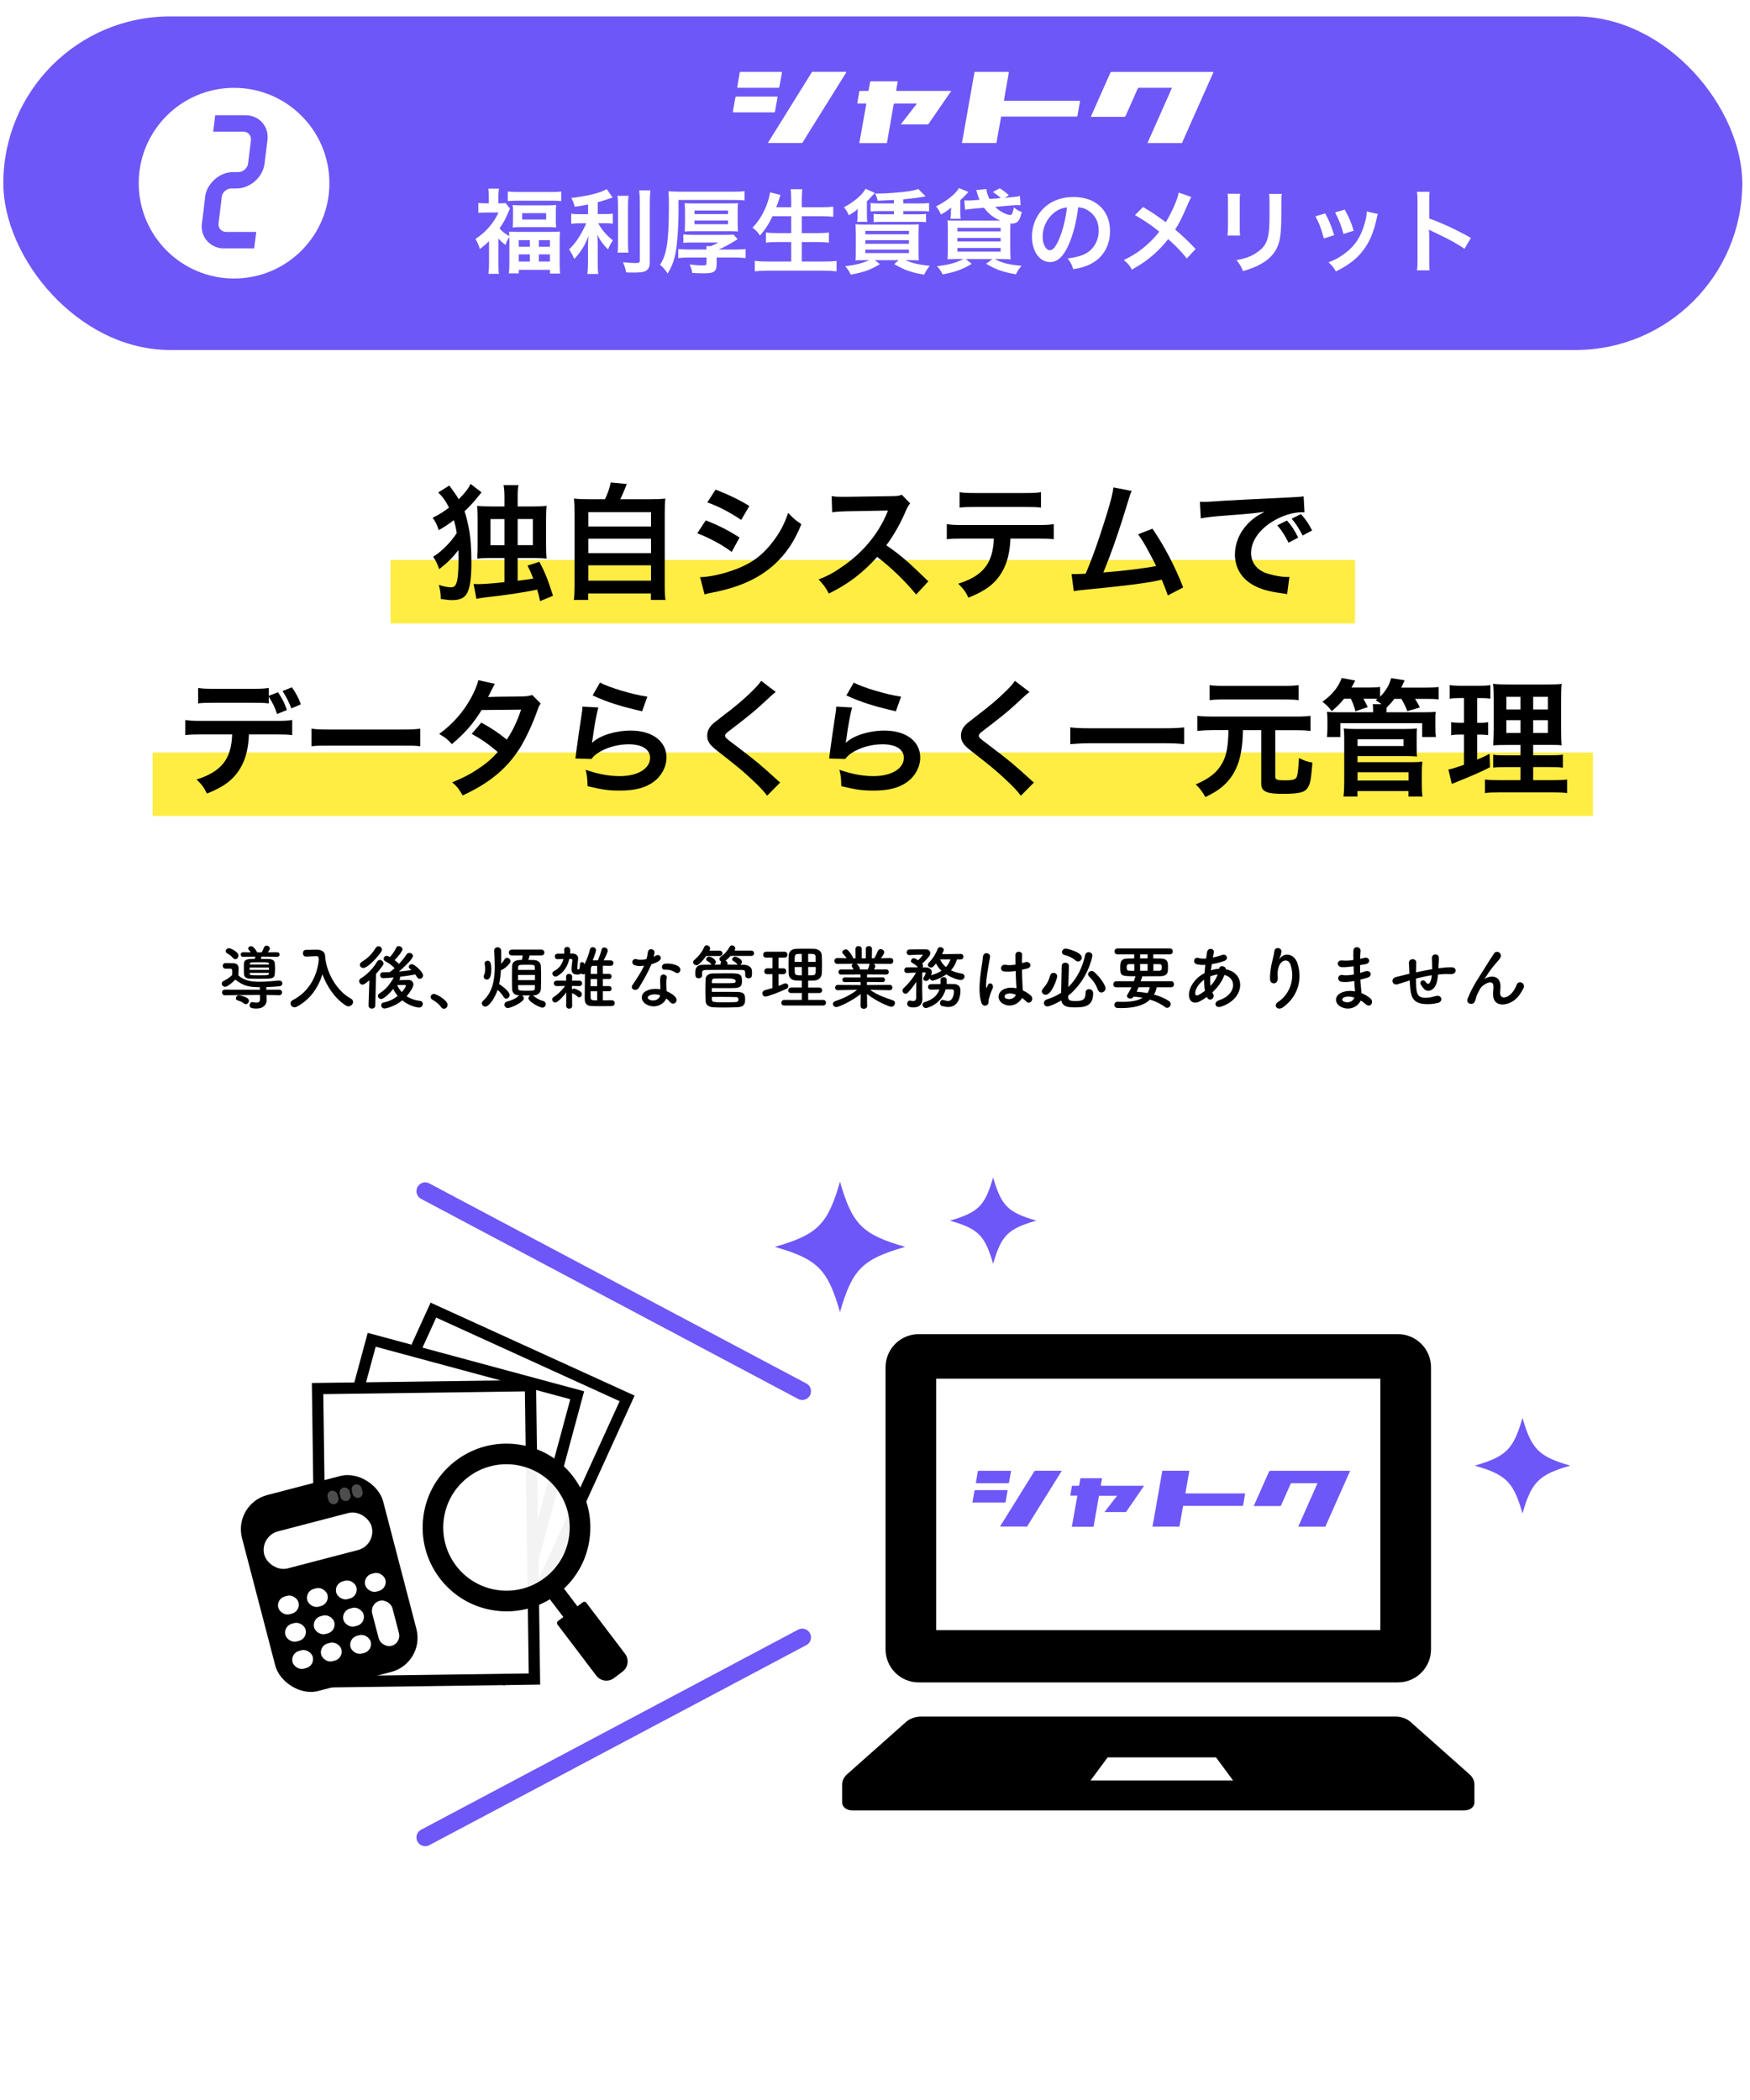 <?xml version="1.0" encoding="UTF-8"?>
<svg id="_レイヤー_2" data-name="レイヤー_2" xmlns="http://www.w3.org/2000/svg" viewBox="0 0 400 480">
  <defs>
    <style>
      .cls-1 {
        fill: #4d4d4d;
      }

      .cls-2 {
        fill: #ffed43;
      }

      .cls-3, .cls-4, .cls-5 {
        fill: #fff;
      }

      .cls-4 {
        opacity: .95;
      }

      .cls-6 {
        fill: #6e57f7;
      }

      .cls-7 {
        fill: none;
        stroke: #6e57f7;
        stroke-linecap: round;
        stroke-width: 4px;
      }

      .cls-7, .cls-5 {
        stroke-miterlimit: 10;
      }

      .cls-5 {
        stroke: #000;
        stroke-width: 2.58px;
      }
    </style>
  </defs>
  <g id="_レイヤー_2-2" data-name="レイヤー_2">
    <g>
      <rect class="cls-3" width="400" height="480"/>
      <rect class="cls-6" x=".76" y="3.75" width="397.47" height="76.25" rx="38.13" ry="38.13"/>
      <g>
        <path class="cls-3" d="M111.76,55.14c-.71.71-1.07,1.01-2.08,1.78-.25-.86-.55-1.55-1.01-2.29,1.43-.97,2.33-1.76,3.34-2.98.8-.97,1.3-1.76,1.93-3.07h-2.92c-.63,0-1.13.02-1.68.08v-2.27c.5.06.94.08,1.57.08h.82v-1.72c0-.55-.04-1.13-.12-1.62h2.44c-.08.44-.13,1.05-.13,1.64v1.7h.63c.52,0,.82-.02,1.03-.06l.99,1.28c-.17.31-.32.65-.44.97-.46,1.15-1.11,2.35-1.95,3.55.55.65,1.3,1.26,2.23,1.76-.02-.44-.02-.63-.06-1.03.57.04,1.16.06,2.12.06h7.39c1.03,0,1.62-.02,2.14-.08-.06.57-.08,1.18-.08,2.16v5.29c0,.94.04,1.6.1,2.16h-2.31v-.86h-7.12v.82h-2.29c.08-.61.13-1.24.13-2.16v-5.23c0-.34,0-.52-.02-.94-.42.65-.61,1.03-.86,1.85-.78-.61-1.07-.88-1.62-1.49v5.84c0,1.03.02,1.68.11,2.23h-2.39c.08-.69.13-1.47.13-2.27v-5.19ZM116.08,43.78c.67.06,1.39.1,2.29.1h7.66c1.01,0,1.64-.02,2.25-.1v2.2c-.59-.08-1.13-.1-2.02-.1h-8.17c-.86,0-1.41.02-2.02.1v-2.2ZM117.26,48.48c0-.71-.02-1.11-.08-1.62.61.06,1.18.08,2.04.08h5.92c.82,0,1.38-.02,1.99-.08-.06.52-.08.88-.08,1.6v1.89c0,.76.02,1.11.08,1.64-.59-.06-1.07-.08-2.04-.08h-5.88c-.84,0-1.47.02-2.04.08.06-.5.08-.9.08-1.6v-1.91ZM118.58,56.4h2.52v-1.51h-2.52v1.51ZM118.58,59.78h2.52v-1.64h-2.52v1.64ZM119.36,50.18h5.48v-1.45h-5.48v1.45ZM123.16,56.4h2.54v-1.51h-2.54v1.51ZM123.16,59.78h2.54v-1.64h-2.54v1.64Z"/>
        <path class="cls-3" d="M134.44,46.74c-1.37.27-1.81.34-3.07.52-.17-.71-.38-1.22-.78-2.02,3.46-.36,6.78-1.18,8.08-2.02l1.36,1.93c-1.51.52-2.48.82-3.4,1.07v2.71h1.68c.76,0,1.28-.02,1.76-.1v2.29c-.53-.08-1.03-.1-1.81-.1h-1.53c.82,1.51,1.81,2.67,3.36,3.93-.42.57-.84,1.36-1.11,2.06-1.24-1.26-1.7-1.91-2.46-3.36.06.71.11,1.57.11,2.65v3.65c0,1.32.02,1.93.12,2.67h-2.5c.11-.78.15-1.47.15-2.67v-3.51c0-.84.04-1.81.11-2.52-.61,1.53-.9,2.12-1.43,2.96-.59.9-1.03,1.47-1.83,2.31-.42-.99-.74-1.57-1.18-2.2.9-.84,1.57-1.66,2.29-2.81.55-.88,1.36-2.44,1.64-3.15h-1.51c-.82,0-1.34.04-1.93.13v-2.33c.55.1,1.03.13,1.97.13h1.89v-2.2ZM143.67,44.76c-.11.69-.13,1.3-.13,2.54v7.94c0,1.34.02,1.87.1,2.5h-2.48c.08-.61.1-1.05.1-2.46v-7.98c0-1.22-.02-1.81-.13-2.54h2.52ZM148.67,43.5c-.1.84-.15,1.66-.15,2.86v13.5c0,1.11-.27,1.72-.94,2.08-.5.27-1.22.36-2.92.36-.52,0-.84,0-1.55-.04-.17-.94-.34-1.43-.71-2.33,1.2.13,2,.19,2.77.19.92,0,1.07-.08,1.07-.63v-13.12c0-1.05-.04-1.93-.13-2.86h2.56Z"/>
        <path class="cls-3" d="M155.1,47.56c0,4.72-.34,8.97-.88,11.15-.38,1.43-.8,2.46-1.6,3.8-.59-.86-1.09-1.43-1.74-1.97.8-1.36,1.2-2.44,1.51-4.16.32-1.85.5-5.02.5-8.99,0-2.1-.02-2.86-.12-3.67.84.06,1.68.1,2.77.1h12.07c1.2,0,2.02-.04,2.56-.13v2.12c-.63-.08-1.18-.1-2.48-.1h-12.6v1.85ZM161.5,57.05c-.02-.36-.02-.52-.06-.78h.97c.59-.21,1.26-.52,1.79-.84h-5.77c-1.13,0-1.64.02-2.23.08v-1.93c.69.08,1.26.1,2.18.1h7.37c1.07,0,1.45-.02,1.91-.06l.94,1.07q-.1.06-1.74,1.03c-.76.44-1.81.99-2.6,1.32h3.67c1.11,0,1.89-.04,2.5-.13v2.08c-.74-.08-1.6-.13-2.5-.13h-4.12v1.45c0,1.74-.54,2.16-2.86,2.16-.99,0-1.47-.02-2.71-.08-.15-.78-.23-1.03-.59-1.95.9.13,2.27.23,2.96.23s.88-.1.88-.55v-1.26h-4.05c-.92,0-1.72.04-2.41.13v-2.06c.57.06,1.34.1,2.46.1h4.01ZM156.57,48.27c0-.78-.02-1.28-.08-1.83.63.04,1.13.06,2.31.06h7.58c1.18,0,1.68-.02,2.31-.06-.06.48-.08.97-.08,1.81v2.81c0,.84.02,1.24.08,1.85-.65-.04-1.2-.06-2.33-.06h-7.54c-1.11,0-1.68.02-2.33.06.06-.57.08-1.01.08-1.83v-2.81ZM158.75,48.94h7.66v-.82h-7.66v.82ZM158.75,51.25h7.66v-.84h-7.66v.84Z"/>
        <path class="cls-3" d="M176.58,49.42c-.86,1.81-1.7,3.07-2.86,4.41-.54-.8-1.03-1.3-1.72-1.78,1.57-1.6,2.83-3.8,3.55-6.13.27-.9.38-1.34.46-1.95l2.39.59q-.04.17-.19.55c-.06.15-.06.17-.21.69-.1.31-.29.84-.57,1.57h3.42v-1.6c0-1.09-.04-1.74-.15-2.52h2.69c-.08.69-.13,1.39-.13,2.5v1.62h4.37c1.07,0,1.97-.04,2.83-.13v2.31c-.9-.08-1.76-.13-2.77-.13h-4.43v3.86h3.63c1.05,0,1.89-.04,2.58-.13v2.31c-.76-.08-1.6-.13-2.58-.13h-3.63v4.45h5.04c1.2,0,2.08-.04,2.92-.15v2.39c-.99-.1-1.74-.15-2.86-.15h-12.85c-1.09,0-2,.04-2.98.15v-2.39c.9.1,1.81.15,2.92.15h5.4v-4.45h-3.23c-.99,0-1.83.04-2.54.13v-2.31c.67.08,1.37.13,2.52.13h3.25v-3.86h-4.28Z"/>
        <path class="cls-3" d="M199.96,44.11q-.23.23-1.03,1.11c-.19.23-.42.46-.78.78v3.04c0,.84.02,1.24.1,1.66h-2.35c.08-.4.11-.69.11-1.32v-.61c0-.4.02-.65.08-1.03-.73.63-1.03.84-2.08,1.47-.34-.8-.55-1.15-1.11-1.83,2.27-1.2,4.18-2.81,4.96-4.24l2.1.97ZM197.65,59.46c-1.05,0-1.45.02-2.1.06.04-.31.06-1.07.06-1.68v-4.43q-.02-1.68-.06-2.16c.48.06.76.08,2.12.08h10.25c1.18,0,1.53-.02,2.1-.06-.04.5-.06,1.11-.06,2.04v4.24c0,.88.02,1.57.06,1.97q-.19-.02-.44-.02c-.48-.04-.78-.04-1.16-.04h-1.49c1.74.73,2.98,1.03,5.58,1.3-.71.94-.76,1.03-1.28,2.02-2.94-.5-4.41-1.01-6.85-2.41l1.03-.9h-5.46l1.18.9c-2.29,1.36-3.46,1.78-6.66,2.41-.42-.82-.63-1.18-1.28-1.93,2.42-.29,4.01-.69,5.48-1.39h-1.03ZM197.79,53.56h9.97v-.78h-9.97v.78ZM197.79,55.72h9.97v-.82h-9.97v.82ZM197.79,57.84h9.97v-.78h-9.97v.78ZM204.32,45.71q-1.97.1-3.72.17c-.12-.61-.27-1.03-.59-1.64h.8c1.66,0,4.72-.23,6.61-.48,1.18-.17,1.79-.31,2.46-.57l1.7,1.7c-1.2.23-3.63.55-5.12.67v.94h3.99c.92,0,1.34-.02,1.91-.1v1.93c-.5-.06-1.01-.08-1.91-.08h-3.99v.73h3.3c.88,0,1.51-.02,1.91-.08v1.89c-.59-.06-.99-.08-1.91-.08h-8.15c-.82,0-1.57.04-1.93.08v-1.89c.36.04,1.09.08,1.93.08h2.71v-.73h-3.4c-.86,0-1.47.02-1.93.08v-1.93c.4.06,1.18.1,1.93.1h3.4v-.8Z"/>
        <path class="cls-3" d="M217.22,50.01c.08-.36.13-.71.13-1.13v-.55c0-.23.04-.59.08-.9-.97.78-1.26.99-2.37,1.6-.31-.76-.63-1.26-1.11-1.85,2.39-1.18,4.54-2.9,5.23-4.18l2.18.86q-.12.15-.31.36t-.44.46c-.25.27-.69.69-1.11,1.05v3.02c0,.48.04.9.1,1.26h-2.37ZM230.87,45.1c1.05-.08,1.62-.15,2.25-.31l.15,2.12c-.32-.02-.44-.02-.69-.02-.46,0-.78.02-1.58.08l-3.55.31c.61.59,1.15.99,1.89,1.36.57.29,1.24.5,1.58.5.15,0,.29-.08.36-.21.17-.29.36-.92.46-1.53.67.55.96.73,1.8,1.07-.27,1.09-.46,1.64-.78,2.04-.32.38-.8.59-1.36.59-.06,0-.21,0-.46-.02-.02.5-.02.99-.02,1.6v4.35c0,.92.04,1.76.08,2.25-.44-.04-1.36-.06-2.2-.06h-1.43c1.93.97,3.21,1.28,6.13,1.53-.67.82-.82,1.03-1.3,1.95-3.11-.57-4.41-1.03-6.82-2.41l1.47-1.07h-6.09l1.36,1.09c-2.31,1.34-3.7,1.85-6.66,2.41-.48-.92-.61-1.11-1.28-1.87,2.81-.36,3.93-.65,6.05-1.64h-1.43c-.88,0-1.74.02-2.23.06.04-.44.08-1.26.08-2.1v-4.62c0-.99-.02-1.6-.06-2.18.61.06.99.06,2.12.06h9.93c-1.53-.65-2.73-1.6-3.72-2.94l-2.42.21q-1.3.1-1.91.25l-.17-2.14c.23.02.57.02.95.02.27,0,.61-.02,1.05-.04l1.47-.13c-.17-.38-.21-.52-.4-1.05-.08-.29-.11-.34-.21-.71q-.06-.23-.15-.46l2.33-.23c.04.65.25,1.34.71,2.27l2.58-.21c-.5-.48-1.07-.9-1.81-1.39l1.58-.84c1.07.69,1.36.92,2.08,1.6l-.95.57,1.2-.1ZM218.83,52.89h9.89v-.82h-9.89v.82ZM218.83,55.18h9.89v-.8h-9.89v.8ZM218.83,57.51h9.89v-.84h-9.89v.84Z"/>
        <path class="cls-3" d="M244.26,55.95c-1.2,2.71-2.54,3.95-4.26,3.95-2.39,0-4.12-2.44-4.12-5.82,0-2.31.82-4.47,2.31-6.11,1.76-1.93,4.24-2.94,7.22-2.94,5.04,0,8.31,3.07,8.31,7.79,0,3.63-1.89,6.53-5.1,7.83-1.01.42-1.83.63-3.3.88-.36-1.11-.61-1.57-1.28-2.46,1.93-.25,3.19-.59,4.18-1.15,1.83-1.01,2.92-3,2.92-5.25,0-2.02-.9-3.65-2.58-4.66-.65-.38-1.2-.55-2.12-.63-.4,3.3-1.13,6.19-2.18,8.57ZM241.18,48.44c-1.76,1.26-2.86,3.42-2.86,5.67,0,1.72.74,3.09,1.66,3.09.69,0,1.41-.88,2.16-2.69.8-1.89,1.49-4.72,1.74-7.1-1.09.13-1.85.42-2.71,1.03Z"/>
        <path class="cls-3" d="M272.3,45.02c-.23.4-.32.57-.74,1.51-1.32,3.13-2.14,4.72-2.96,5.94,1.76,1.49,2.86,2.52,4.68,4.45l-2.02,2.16c-1.09-1.43-2.35-2.73-4.26-4.43-.9,1.2-2,2.37-3.28,3.51-1.51,1.32-2.86,2.27-5,3.46-.57-1.01-.9-1.39-1.85-2.18,2.33-1.15,3.78-2.12,5.44-3.63,1.01-.9,1.85-1.81,2.67-2.86-1.68-1.39-3.7-2.75-5.56-3.78l1.85-1.85c1.53.9,2.44,1.49,3.46,2.23q1.57,1.13,1.74,1.24c1.34-2.2,2.69-5.25,2.96-6.76l2.86.99Z"/>
        <path class="cls-3" d="M283.45,44.3c-.08.59-.08.78-.08,1.89v5.79c0,1.05,0,1.32.08,1.85h-2.88c.06-.48.11-1.13.11-1.89v-5.77c0-1.07-.02-1.34-.08-1.89l2.86.02ZM292.98,44.32c-.08.52-.1.76-.1,1.95v2.83c-.02,3.28-.17,5.04-.55,6.36-.61,2.1-1.95,3.67-4.14,4.89-1.11.63-2.16,1.05-4.09,1.62-.38-1.03-.59-1.39-1.47-2.5,2.06-.4,3.28-.84,4.54-1.68,1.97-1.3,2.67-2.58,2.9-5.35.08-.9.11-1.83.11-3.51v-2.62c0-1.07-.02-1.51-.11-1.99h2.92Z"/>
        <path class="cls-3" d="M302.9,48.77c.88,1.62,1.3,2.62,2.06,4.98l-2.37.76c-.54-2.12-.96-3.23-1.91-5.08l2.23-.65ZM314.95,48.92c-.13.31-.17.42-.29,1.07-.61,2.86-1.55,5.17-2.9,6.99-1.55,2.12-3.3,3.49-6.4,5.06-.54-.92-.8-1.24-1.68-2.08,1.47-.57,2.33-1.03,3.57-1.93,2.46-1.78,3.86-3.93,4.77-7.29.27-1.03.38-1.76.38-2.41l2.56.59ZM307.37,47.91c1.11,2.08,1.51,3,2.04,4.83l-2.33.73c-.4-1.6-1.03-3.21-1.91-4.93l2.2-.63Z"/>
        <path class="cls-3" d="M323.88,61.79c.1-.67.12-1.24.12-2.35v-13.46c0-1.03-.04-1.57-.12-2.14h2.88c-.08.63-.08.9-.08,2.2v3.91c2.88,1.01,6.17,2.54,9.53,4.43l-1.47,2.48c-1.74-1.2-3.93-2.39-7.43-4.01-.48-.23-.55-.25-.71-.36.06.59.08.84.08,1.43v5.54c0,1.09.02,1.64.08,2.33h-2.88Z"/>
      </g>
      <g>
        <circle class="cls-3" cx="53.5" cy="41.87" r="21.79"/>
        <path class="cls-6" d="M46.87,45.07c.15-1.24.65-2.35,1.48-3.32.84-.98,1.82-1.67,2.96-2.07.63-.23,1.29-.34,1.98-.34.02,0,.04,0,.04-.02s.01-.02.04-.02v.04h1.14c.56-.02,1.04-.23,1.46-.61.42-.38.67-.85.74-1.41l.65-5.24c.05-.56-.09-1.03-.42-1.41s-.77-.57-1.33-.57h-6.88l.46-3.76h6.88c.71,0,1.36.11,1.94.34,1.06.41,1.89,1.1,2.47,2.07.58.98.8,2.08.65,3.32l-.65,5.24-.04.34c-.13.73-.39,1.43-.78,2.09-.39.66-.87,1.23-1.42,1.71-.56.48-1.18.87-1.88,1.16-.7.29-1.43.45-2.19.47h-1.33c-.53,0-1.01.2-1.44.59-.43.39-.67.85-.72,1.39l-.72,5.97c-.08.53.05.99.38,1.37s.76.58,1.29.61h6.95l-.49,3.76h-7.03c-.33,0-.64-.03-.93-.1-.29-.06-.58-.15-.86-.25-1.01-.41-1.81-1.06-2.39-1.96-.58-.9-.84-1.94-.76-3.14l.04-.34.34-2.62.08-.68.3-2.62Z"/>
      </g>
      <g>
        <path class="cls-3" d="M262.29,32.68c.87-1.96,1.74-3.93,2.61-5.89.96-2.17,1.93-4.34,2.89-6.51.03-.06.05-.12.08-.21-.1,0-.17-.01-.24-.01-2.42,0-4.85,0-7.27,0-.18,0-.26.06-.32.21-.9,2.04-1.82,4.08-2.71,6.12-.1.24-.23.32-.49.32-2.41-.01-4.82,0-7.23,0h-.27c.02-.06.02-.1.04-.14,1.47-3.31,2.95-6.62,4.42-9.94.07-.16.17-.19.32-.19,2.36,0,4.71,0,7.07,0,5.29,0,10.57,0,15.86,0,.1,0,.19,0,.33,0-.04.11-.06.18-.1.25-1.5,3.37-3,6.74-4.5,10.11-.84,1.89-1.68,3.79-2.52,5.68-.03.07-.04.14-.06.21h-7.9Z"/>
        <path class="cls-3" d="M219.85,32.68c.07-.36.16-.72.22-1.09.26-1.46.52-2.93.78-4.39.27-1.53.54-3.07.81-4.6.25-1.44.51-2.89.77-4.33.09-.52.18-1.03.27-1.55.05-.29.04-.29.33-.29,2.43,0,4.86,0,7.29,0,.29,0,.3,0,.24.3-.32,1.81-.63,3.62-.95,5.43-.04.23-.08.46-.12.69-.02.13.02.18.15.18.08,0,.15,0,.23,0,5.56,0,11.12,0,16.69,0,.31,0,.31,0,.26.3-.18,1.04-.37,2.07-.54,3.11-.03.18-.13.21-.29.21-5.6,0-11.21,0-16.81,0-.37,0-.33-.08-.41.34-.33,1.83-.66,3.66-.98,5.49-.01.07-.02.14-.03.2h-7.9Z"/>
        <path class="cls-3" d="M196.41,32.68c.14-.79.29-1.57.43-2.36.27-1.51.54-3.02.81-4.53.12-.65.24-1.3.35-1.95,0-.05,0-.1,0-.18-.1,0-.19,0-.29,0-.52,0-1.04,0-1.56,0-.12,0-.2-.02-.18-.17.15-.83.3-1.67.43-2.5.03-.18.1-.21.26-.21.54,0,1.08,0,1.62,0,.17,0,.25-.04.28-.22.09-.59.21-1.18.31-1.77.03-.16.09-.2.25-.2,1.96,0,3.92,0,5.88,0,.17,0,.21.04.17.21-.12.59-.21,1.19-.32,1.79-.03.15.03.19.15.19.08,0,.15,0,.23,0,3.96,0,7.92,0,11.89,0,.09,0,.17,0,.31,0-.2.3-.38.55-.55.8-1.53,2.23-3.07,4.45-4.6,6.68-.07.1-.14.17-.28.17-1.99,0-3.99,0-5.98,0-.03,0-.07,0-.13,0,1.23-1.58,2.44-3.15,3.68-4.75-.12,0-.19-.01-.26-.01-1.59,0-3.19,0-4.78,0-.21,0-.25.09-.28.26-.4,2.28-.8,4.56-1.19,6.84-.11.64-.22,1.29-.33,1.93h-6.32Z"/>
        <path class="cls-3" d="M175.5,32.68c.5-.8,1.01-1.6,1.51-2.41,2.83-4.55,5.66-9.11,8.49-13.67.08-.13.16-.18.31-.18,2.49,0,4.97,0,7.46,0,.06,0,.12,0,.21.02-.05.09-.08.15-.12.22-2.4,3.86-4.81,7.72-7.22,11.58-.88,1.42-1.77,2.84-2.65,4.26-.04.06-.06.12-.09.18h-7.9Z"/>
        <path class="cls-3" d="M178.75,16.43c-.06.33-.11.64-.16.94-.15.83-.3,1.65-.44,2.48-.03.15-.09.21-.24.21-3.07,0-6.14,0-9.2,0-.16,0-.21-.02-.18-.21.19-1.08.37-2.16.55-3.24.02-.13.07-.19.2-.18.04,0,.08,0,.12,0,3.03,0,6.07,0,9.1,0,.07,0,.14,0,.25,0Z"/>
        <path class="cls-3" d="M172.29,25.69c-1.52,0-3.05,0-4.57,0-.17,0-.24-.02-.2-.23.2-1.04.38-2.09.56-3.13.03-.18.09-.26.3-.26,3.03,0,6.07,0,9.1,0,.27,0,.27,0,.22.26-.18,1.04-.37,2.09-.55,3.13-.03.16-.08.23-.26.23-1.53,0-3.06,0-4.59,0Z"/>
      </g>
      <g>
        <path class="cls-6" d="M296.75,348.94c.68-1.54,1.37-3.08,2.05-4.63.76-1.71,1.51-3.41,2.27-5.12.02-.05.04-.1.07-.17-.08,0-.13,0-.19,0-1.9,0-3.81,0-5.71,0-.14,0-.2.05-.25.17-.71,1.6-1.43,3.2-2.13,4.81-.08.19-.18.25-.39.25-1.89,0-3.79,0-5.68,0h-.21s.02-.08.03-.11c1.16-2.6,2.32-5.2,3.47-7.81.06-.12.13-.15.25-.15,1.85,0,3.7,0,5.55,0,4.15,0,8.3,0,12.46,0,.08,0,.15,0,.26,0-.03.08-.05.14-.08.2-1.18,2.65-2.35,5.29-3.53,7.94-.66,1.49-1.32,2.97-1.98,4.46-.02.05-.03.11-.05.17h-6.2Z"/>
        <path class="cls-6" d="M263.41,348.94c.06-.29.12-.57.17-.86.21-1.15.41-2.3.61-3.45.21-1.2.42-2.41.63-3.61.2-1.13.4-2.27.6-3.4.07-.4.14-.81.21-1.22.04-.23.03-.23.26-.23,1.91,0,3.82,0,5.73,0,.23,0,.23,0,.19.23-.25,1.42-.5,2.84-.75,4.27-.03.18-.06.36-.1.54-.02.1.02.14.12.14.06,0,.12,0,.18,0,4.37,0,8.74,0,13.11,0,.24,0,.24,0,.2.24-.14.82-.29,1.63-.43,2.45-.02.14-.1.16-.23.16-4.4,0-8.8,0-13.21,0-.29,0-.26-.07-.32.27-.26,1.44-.52,2.87-.77,4.31,0,.05-.02.11-.02.16h-6.2Z"/>
        <path class="cls-6" d="M244.99,348.94c.11-.62.23-1.23.34-1.85.21-1.19.42-2.37.63-3.56.09-.51.19-1.02.28-1.53,0-.04,0-.08,0-.14-.08,0-.15,0-.23,0-.41,0-.82,0-1.22,0-.1,0-.16-.01-.14-.13.12-.65.24-1.31.34-1.97.02-.14.08-.16.2-.16.42,0,.85,0,1.27,0,.13,0,.19-.03.22-.17.07-.46.17-.93.24-1.39.02-.13.07-.16.19-.16,1.54,0,3.08,0,4.62,0,.13,0,.16.03.14.17-.09.47-.16.94-.25,1.41-.02.12.02.15.12.15.06,0,.12,0,.18,0,3.11,0,6.22,0,9.34,0,.07,0,.14,0,.24,0-.16.23-.3.43-.43.63-1.2,1.75-2.41,3.5-3.61,5.25-.06.08-.11.13-.22.13-1.57,0-3.13,0-4.7,0-.03,0-.05,0-.1,0,.96-1.24,1.91-2.47,2.89-3.73-.1,0-.15,0-.2,0-1.25,0-2.5,0-3.75,0-.16,0-.2.07-.22.2-.31,1.79-.63,3.58-.94,5.37-.09.51-.17,1.01-.26,1.52h-4.96Z"/>
        <path class="cls-6" d="M228.56,348.94c.39-.63.79-1.26,1.18-1.89,2.22-3.58,4.45-7.16,6.67-10.74.06-.1.13-.14.25-.14,1.95,0,3.91,0,5.86,0,.05,0,.09,0,.17.01-.04.07-.07.12-.1.17-1.89,3.03-3.78,6.06-5.67,9.09-.69,1.12-1.39,2.23-2.08,3.35-.03.05-.05.1-.07.14h-6.2Z"/>
        <path class="cls-6" d="M231.11,336.17c-.04.26-.08.5-.13.74-.12.65-.23,1.3-.35,1.95-.02.12-.07.16-.19.16-2.41,0-4.82,0-7.23,0-.13,0-.17-.02-.14-.16.15-.85.29-1.69.43-2.54.02-.1.06-.15.16-.14.03,0,.07,0,.1,0,2.38,0,4.77,0,7.15,0,.05,0,.11,0,.2,0Z"/>
        <path class="cls-6" d="M226.04,343.45c-1.2,0-2.39,0-3.59,0-.14,0-.19-.01-.16-.18.16-.82.3-1.64.44-2.46.02-.14.07-.21.23-.21,2.38,0,4.76,0,7.15,0,.21,0,.21,0,.18.2-.14.82-.29,1.64-.43,2.46-.02.13-.07.18-.21.18-1.2,0-2.4,0-3.61,0Z"/>
      </g>
      <rect class="cls-2" x="89.28" y="128" width="220.43" height="14.5"/>
      <rect class="cls-2" x="34.88" y="172" width="329.23" height="14.5"/>
      <g>
        <path d="M102.71,110.98q.32.41,1.01,1.42c.38.49.78,1.1,1.13,1.71,1.33-1.31,2.35-2.61,2.7-3.51l2.52,1.94q-.41.49-.67.81c-1.13,1.42-1.94,2.29-3.22,3.51.32.87.61,2.09.93,3.6.43,2.09.64,4.76.64,8.09,0,4.23-.43,6.61-1.45,7.66-.61.64-1.54.96-2.9.96-.73,0-1.54-.09-2.64-.26-.03-1.28-.12-2-.46-3.22,1.19.38,2.12.55,2.79.55.61,0,.96-.26,1.22-.93.35-.9.49-2.61.49-5.51,0-.55,0-1.1-.03-2.06-1.31,1.71-2.35,2.76-4.38,4.35-.41-1.19-.87-2.12-1.39-2.84,1.89-1.13,4-3.25,5.4-5.4-.17-1.07-.32-1.8-.67-2.96-1.28.99-2.09,1.51-3.45,2.29-.38-1.19-.75-1.97-1.39-2.84,1.54-.75,2.55-1.39,3.74-2.32-.78-1.54-1.39-2.41-2.47-3.45l2.55-1.6ZM115.3,113.76c0-1.22-.06-1.97-.2-2.87h3.42c-.17.75-.2,1.39-.2,2.87v2h3.71c1.28,0,1.94-.03,2.9-.15-.09.93-.12,1.6-.12,3.07v5.86c0,1.54.03,2.2.12,3.13-.84-.09-1.57-.12-2.93-.12h-3.68v5.19q.29-.03.73-.09c1.07-.12,1.25-.15,2.84-.41-.49-1.28-.67-1.65-1.31-2.96l2.7-.87c1.31,2.44,1.92,4,3.13,7.77l-2.96,1.22c-.26-1.28-.38-1.65-.67-2.64-2.52.58-7.37,1.31-12.18,1.83-.64.09-1.19.17-1.71.29l-.64-3.42c.32.03.58.06.81.06,1.39,0,3.02-.12,6.24-.46v-5.51h-3.28c-1.33,0-2.12.03-2.93.12.06-.99.09-1.74.09-3.1v-5.8c0-1.42-.03-2.2-.12-3.16.9.12,1.71.15,2.96.15h3.28v-2ZM112.11,118.64v5.98h3.19v-5.98h-3.19ZM121.8,124.61v-5.98h-3.48v5.98h3.48Z"/>
        <path d="M138.27,114.11c.64-1.28,1.04-2.49,1.33-3.83l3.66.35c-.52,1.39-.96,2.38-1.48,3.48h6.73c1.68,0,2.49-.03,3.57-.15-.12.99-.14,1.77-.14,3.57v16.24c0,1.71.03,2.44.17,3.36h-3.34v-1.48h-14.33v1.48h-3.28c.12-.73.17-2,.17-3.36v-16.24c0-1.74-.03-2.55-.15-3.57,1.04.12,1.86.15,3.54.15h3.54ZM134.47,120.35h14.33v-3.28h-14.33v3.28ZM134.47,126.44h14.33v-3.31h-14.33v3.31ZM134.47,132.73h14.33v-3.51h-14.33v3.51Z"/>
        <path d="M161.32,118.93c2.99,1.19,5.22,2.32,7.72,3.94l-1.8,3.28c-2.32-1.71-4.9-3.1-7.86-4.26l1.94-2.96ZM160.02,131.92c2.2-.03,5.37-.73,8.38-1.89,3.6-1.39,6.06-3.28,8.38-6.38,1.57-2.09,2.47-3.83,3.37-6.41,1.19,1.25,1.62,1.62,3.02,2.58-1.33,3.22-2.55,5.22-4.35,7.34-3.68,4.23-8.62,6.82-15.75,8.24-1.04.2-1.45.29-2.03.46l-1.02-3.94ZM163.56,111.91c2.99,1.16,5.28,2.26,7.72,3.74l-1.86,3.19c-2.64-1.77-5.22-3.13-7.75-4l1.89-2.93Z"/>
        <path d="M209.41,135.9c-2.41-2.96-5.74-6.21-8.91-8.61-3.28,3.65-6.61,6.21-11.05,8.38-.81-1.51-1.16-1.97-2.35-3.22,2.23-.87,3.62-1.65,5.8-3.19,4.38-3.07,7.86-7.28,9.75-11.81l.32-.75q-.46.03-9.6.17c-1.39.03-2.17.09-3.16.23l-.12-3.71c.81.15,1.36.17,2.55.17h.7l10.21-.15c1.62-.03,1.86-.06,2.58-.32l1.91,1.97c-.38.44-.61.84-.93,1.57-1.33,3.1-2.76,5.63-4.53,8.01,1.83,1.22,3.39,2.44,5.37,4.21q.73.64,4.24,4.03l-2.79,3.02Z"/>
        <path d="M230.96,123.1c-.15,3.34-.78,5.74-2.03,7.8-1.54,2.55-3.65,4.15-7.57,5.71-.73-1.48-1.1-1.97-2.35-3.19,3.48-1.07,5.66-2.61,6.88-4.84.75-1.33,1.19-3.22,1.28-5.48h-7.08c-1.97,0-2.64.03-3.68.15v-3.45c1.1.17,1.74.2,3.74.2h16.97c1.97,0,2.64-.03,3.74-.2v3.45c-1.04-.12-1.71-.15-3.68-.15h-6.21ZM219.32,112.49c1.07.17,1.65.2,3.74.2h11.14c2.09,0,2.67-.03,3.74-.2v3.54c-.96-.12-1.65-.15-3.68-.15h-11.25c-2.03,0-2.73.03-3.68.15v-3.54Z"/>
        <path d="M258.68,112.23c-.32.64-.35.7-.75,2.09-2.21,7.25-3.89,12.07-5.74,16.53,4.55-.35,9.57-.96,12.07-1.48-.32-.7-.67-1.33-1.36-2.64-1.28-2.41-1.8-3.25-2.76-4.61l3.28-1.28c2.7,3.94,5.25,8.82,7.02,13.43l-3.51,1.83q-.38-1.19-1.39-3.6-.38.09-1.04.23c-2.93.61-7.74,1.22-16.42,2.06-1.62.15-2.06.2-2.64.35l-.52-3.92h.75c.58,0,1.28-.03,2.49-.09,1.54-3.65,2.7-6.93,4.21-11.69,1.36-4.26,1.92-6.32,2.12-8.03l4.21.81Z"/>
        <path d="M274.28,114.69c.64.03.96.03,1.1.03q.52,0,4.79-.29c1.62-.09,6.44-.35,14.47-.73,2.38-.12,2.81-.15,3.33-.26l.2,3.68q-.32-.03-.61-.03c-1.74,0-3.89.58-5.74,1.57-3.68,1.91-5.86,4.82-5.86,7.75,0,2.26,1.42,4,3.86,4.73,1.42.44,3.28.75,4.32.75.03,0,.29,0,.58-.03l-.52,3.94c-.35-.09-.49-.09-.99-.17-3.19-.41-5.02-.93-6.79-1.91-2.67-1.51-4.15-3.97-4.15-6.99,0-2.47.99-4.9,2.76-6.82,1.1-1.19,2.15-1.97,4.03-2.93-2.35.35-3.48.46-9.78.93-1.94.15-3.68.35-4.82.58l-.2-3.8ZM294.15,118.96c1.16,1.33,1.68,2.12,2.58,3.92l-2.2,1.16c-.87-1.71-1.57-2.78-2.58-3.97l2.21-1.1ZM297.74,122.41c-.81-1.6-1.51-2.67-2.5-3.86l2.12-1.04c1.1,1.22,1.74,2.15,2.55,3.74l-2.18,1.16Z"/>
        <path d="M56.9,167.88c-.14,3.34-.78,5.74-2.03,7.8-1.54,2.55-3.66,4.15-7.57,5.71-.75-1.51-1.13-2.03-2.38-3.22,3.45-1.07,5.66-2.61,6.87-4.82.75-1.33,1.19-3.16,1.28-5.48h-7.05c-1.97,0-2.64.03-3.68.15v-3.45c1.1.17,1.74.2,3.74.2h16.97c1.97,0,2.64-.03,3.74-.2v3.45c-1.04-.12-1.71-.15-3.68-.15h-6.21ZM63.54,158.22c1.1,1.68,1.45,2.38,2.03,4.06l-2.23.93c-.52-1.57-.96-2.44-1.91-3.97v1.54c-.96-.12-1.65-.15-3.68-.15h-8.79c-2.03,0-2.73.03-3.68.15v-3.54c1.07.17,1.65.2,3.74.2h8.67c2.09,0,2.67-.03,3.74-.2v1.8l2.12-.81ZM66.58,161.91c-.58-1.51-.99-2.35-2-3.97l2.15-.84c1.1,1.65,1.51,2.41,2.03,3.89l-2.18.93Z"/>
        <path d="M71.19,166.55c1.28.17,1.83.2,4.7.2h15.46c2.87,0,3.42-.03,4.7-.2v4.03c-1.16-.15-1.48-.15-4.73-.15h-15.4c-3.25,0-3.57,0-4.73.15v-4.03Z"/>
        <path d="M123.6,160.81c-.38.49-.43.61-.9,1.94-.93,2.64-2.52,6.03-3.71,7.98-2.96,4.82-7.05,8.24-13.23,11.08-.93-1.57-1.31-2.06-2.41-2.99,2.47-1.02,3.92-1.74,5.66-2.9,2.06-1.33,3.28-2.38,4.76-4.03-2.03-1.74-3.77-2.96-5.95-4.15l2.2-2.58c2.44,1.36,3.66,2.18,5.83,3.89,1.36-2.09,2.35-4.12,3.25-6.85l-9.02.09c-1.8,2.99-3.86,5.34-6.79,7.8-.96-1.07-1.39-1.45-2.9-2.32,3.19-2.38,5.51-5.02,7.28-8.27.84-1.54,1.42-2.96,1.68-4.03l3.77.84q-.32.52-.87,1.62c-.35.78-.55,1.13-.7,1.39q.46-.06,7.54-.12c1.19-.03,1.8-.09,2.55-.35l1.94,1.94Z"/>
        <path d="M136.76,161.71c-.43,1.6-.93,4.29-1.3,7.14q-.06.41-.15.84l.06.06c1.68-1.62,5.28-2.76,8.79-2.76,4.93,0,8.18,2.44,8.18,6.15,0,2.12-1.13,4.26-2.99,5.6-1.88,1.36-4.29,1.97-7.66,1.97-2.5,0-4.09-.2-7.4-1.02-.03-1.8-.09-2.38-.43-3.74,2.84.99,5.34,1.45,7.8,1.45,4.09,0,6.93-1.71,6.93-4.18,0-1.94-1.83-3.1-4.9-3.1-2.58,0-5.28.78-7.22,2.12-.52.38-.7.55-1.3,1.25l-3.66-.12c.09-.52.09-.64.23-1.74.23-1.8.7-5.02,1.22-8.44.12-.7.15-1.04.17-1.68l3.63.2ZM137.14,156.02c2,1.1,7.54,2.76,10.82,3.22l-1.19,3.34c-4.96-1.13-8.01-2.09-11.31-3.63l1.68-2.93Z"/>
        <path d="M177.31,158.17c-.49.35-1.04.84-3.57,3.19-1.48,1.36-3.51,2.99-6.9,5.57-.9.67-1.1.9-1.1,1.22,0,.44.06.49,2.61,2.41,4.52,3.42,5.37,4.15,9.14,7.57.29.29.46.44.84.73l-2.99,3.02c-.75-1.04-1.8-2.15-3.77-3.97-2.06-1.91-3.02-2.7-7.48-6.18-1.91-1.48-2.44-2.26-2.44-3.6,0-.87.32-1.65.96-2.35.38-.41.41-.44,2.55-2.09,3.13-2.38,4.76-3.77,6.7-5.66,1.3-1.31,1.62-1.68,2.12-2.41l3.34,2.55Z"/>
        <path d="M194.76,161.71c-.43,1.6-.93,4.29-1.3,7.14q-.06.41-.15.84l.06.06c1.68-1.62,5.28-2.76,8.79-2.76,4.93,0,8.18,2.44,8.18,6.15,0,2.12-1.13,4.26-2.99,5.6-1.88,1.36-4.29,1.97-7.66,1.97-2.5,0-4.09-.2-7.4-1.02-.03-1.8-.09-2.38-.43-3.74,2.84.99,5.34,1.45,7.8,1.45,4.09,0,6.93-1.71,6.93-4.18,0-1.94-1.83-3.1-4.9-3.1-2.58,0-5.28.78-7.22,2.12-.52.38-.7.55-1.3,1.25l-3.66-.12c.09-.52.09-.64.23-1.74.23-1.8.7-5.02,1.22-8.44.12-.7.15-1.04.17-1.68l3.63.2ZM195.14,156.02c2,1.1,7.54,2.76,10.82,3.22l-1.19,3.34c-4.96-1.13-8.01-2.09-11.31-3.63l1.68-2.93Z"/>
        <path d="M235.31,158.17c-.49.35-1.04.84-3.57,3.19-1.48,1.36-3.51,2.99-6.9,5.57-.9.67-1.1.9-1.1,1.22,0,.44.06.49,2.61,2.41,4.52,3.42,5.37,4.15,9.14,7.57.29.29.46.44.84.73l-2.99,3.02c-.75-1.04-1.8-2.15-3.77-3.97-2.06-1.91-3.02-2.7-7.48-6.18-1.91-1.48-2.44-2.26-2.44-3.6,0-.87.32-1.65.96-2.35.38-.41.41-.44,2.55-2.09,3.13-2.38,4.76-3.77,6.7-5.66,1.3-1.31,1.62-1.68,2.12-2.41l3.34,2.55Z"/>
        <path d="M270.66,170.09c-1.33-.15-2.67-.2-4.41-.2h-17.17c-1.62,0-3.13.09-4.44.2v-3.83c1.25.15,2.55.2,4.44.2h17.17c1.94,0,3.28-.06,4.41-.2v3.83Z"/>
        <path d="M276.92,166.9c-1.33,0-2.29.06-3.25.17v-3.45c.96.12,1.89.17,3.25.17h19.41c1.39,0,2.29-.06,3.22-.17v3.45c-.99-.12-1.91-.17-3.22-.17h-4.84v10.56c0,.78.32.9,2.23.9s2.52-.17,2.76-1.02c.17-.49.32-2.12.43-4.06,1.19.58,1.89.81,3.08,1.04-.35,4-.49,4.79-1.07,5.71-.67,1.1-2,1.42-5.77,1.42-2.41,0-3.63-.23-4.29-.81-.44-.35-.58-.87-.58-1.83v-11.92h-4.18c-.06,3.92-.58,6.73-1.68,8.99-.87,1.83-2.15,3.34-3.83,4.55-.72.52-1.33.87-3.07,1.77-.67-1.22-1.33-2.09-2.21-2.9,3.25-1.42,4.96-2.81,6.12-4.99.93-1.71,1.31-3.86,1.36-7.43h-3.86ZM296.84,160.05c-.73-.12-1.71-.17-2.96-.17h-14.45c-1.33,0-2.2.06-2.96.17v-3.45c.75.12,1.65.17,3.05.17h14.3c1.42,0,2.26-.06,3.02-.17v3.45Z"/>
        <path d="M307.19,159.73c-.93,1.16-1.51,1.74-2.81,2.81-.78-1.04-.96-1.22-2.12-2.15,2.18-1.51,3.71-3.39,4.41-5.42l3.1.58c-.41.78-.52,1.04-.87,1.6h3.97c1.3,0,1.91-.03,2.58-.15v2.26c1.31-1.33,2.12-2.7,2.52-4.26l3.1.49c-.46,1.02-.52,1.13-.78,1.68h5.71c1.42,0,2-.03,2.84-.15v2.84c-.78-.09-1.42-.12-2.7-.12h-2.7c.64,1.04.73,1.19,1.1,1.97l-2.87.84c-.41-1.1-.73-1.74-1.36-2.81h-1.62c-.55.75-.84,1.07-1.77,2.03v.58l-.03.46h8.15c1.65,0,2.18-.03,3.13-.09-.09.52-.09.87-.09,1.8v2.03c0,.87.03,1.36.12,1.91h-3.13v-3.16h-18.71v3.16h-3.07c.06-.58.12-1.1.12-1.91v-1.97c0-.87-.03-1.31-.12-1.86.87.06,1.36.09,3.05.09h7.51v-.46c0-.64,0-.96-.09-1.39h2c-.61-.46-.75-.58-1.33-.9l.43-.32c-.49-.03-.81-.03-1.3-.03h-1.92c.46.81.64,1.19.99,1.91l-2.81.96c-.32-1.22-.58-1.89-1.07-2.87h-1.57ZM307.08,182.07c.12-1.02.17-1.89.17-3.22v-10.44c0-.84-.03-1.36-.12-1.91.7.09,1.45.12,2.44.12h11.83c1.07,0,1.8-.03,2.5-.12-.09.61-.09,1.16-.09,1.97v2.18c0,1.07,0,1.57.09,2.26-.73-.06-1.39-.09-2.38-.09h-11.23v1.39h12.44c1.07,0,1.71-.03,2.38-.12-.09.73-.12,1.45-.12,2.41v2.93c0,.99.03,1.8.14,2.64h-3.19v-1.25h-11.66v1.25h-3.22ZM310.3,170.52h10.5v-1.54h-10.5v1.54ZM310.3,178.41h11.66v-1.89h-11.66v1.89Z"/>
        <path d="M333.52,159.56c-.93,0-1.45.03-2.17.15v-3.13c.7.12,1.45.17,2.64.17h4.09c1.16,0,1.86-.03,2.58-.17v3.1c-.72-.09-1.33-.12-2.15-.12h-.87v5.66h.67c.75,0,1.19-.03,1.83-.15v2.96c-.58-.09-1.16-.12-1.83-.12h-.67v5.71c1.22-.52,1.57-.67,2.84-1.31l.09,3.07c-2.52,1.25-3.65,1.74-8.15,3.57-.15.06-.29.12-.58.23l-.78-3.28c.99-.2,1.59-.41,3.57-1.1v-6.9h-.96c-.84,0-1.31.03-1.97.15v-2.99c.7.12,1.13.15,2.03.15h.9v-5.66h-1.1ZM347.54,175.34h-3.22c-1.65,0-2.26.03-3.02.12v-2.96c.72.12,1.3.15,2.99.15h3.25v-2.38h-2.76c-1.94,0-2.61.03-3.48.09q.06-.67.12-3.6v-6.56c0-1.97-.03-2.93-.15-3.89,1.1.12,2.03.15,3.92.15h8.01c2.15,0,3.02-.03,3.74-.15-.09.84-.12,2.2-.12,3.97v6.18c0,2.03.03,3.05.12,3.89-.96-.09-1.42-.09-3.16-.09h-3.34v2.38h3.71c1.6,0,2.23-.03,3.08-.15v2.99c-.84-.12-1.57-.15-3.05-.15h-3.74v2.99h4.67c1.54,0,2.29-.03,3.08-.15v3.1c-.93-.12-1.71-.15-3.28-.15h-12.21c-1.54,0-2.29.03-3.28.15v-3.1c.78.12,1.42.15,2.93.15h5.19v-2.99ZM344.32,159.27v2.9h3.22v-2.9h-3.22ZM344.32,164.61v2.93h3.22v-2.93h-3.22ZM350.44,162.17h3.37v-2.9h-3.37v2.9ZM350.44,167.54h3.37v-2.93h-3.37v2.93Z"/>
      </g>
      <g>
        <path d="M63.82,227.48l-2.9-.06v.06l.02,1.17v.03c0,.78-.56,1.84-2.34,1.84-1.12,0-1.55-.19-1.55-.78,0-.34.24-.69.62-.69.05,0,.1,0,.14.02.29.05.58.1.82.1.46,0,.8-.16.8-.75v-1.01l-8.02.08h-.02c-.43,0-.64-.32-.64-.62,0-.34.22-.66.66-.66l8,.02-.02-.5s.02-.05.02-.08c-2.9-.03-3.81-.4-5.62-1.73-1.63,1.58-2.18,1.63-2.34,1.63-.43,0-.77-.37-.77-.75,0-.22.13-.45.43-.59.85-.42,1.39-.78,1.94-1.33.02-.42.02-.66.02-.85,0-.45-.05-.61-.48-.62h-1.07c-.4,0-.61-.32-.61-.64s.21-.64.62-.64c.56,0,1.12,0,1.63.02.91.02,1.38.37,1.38,1.18,0,.37-.02,1.14-.05,1.65,1.33,1.09,2.66,1.42,4.85,1.42,1.55,0,3.23-.18,4.42-.27h.08c.45,0,.7.32.7.64s-.22.62-.74.67c-.75.06-1.81.16-2.93.19v.1l.02.5,2.91-.02c.45,0,.67.32.67.62,0,.34-.22.66-.66.66h-.02ZM53.3,219.01c-.43-.51-.91-.85-1.42-1.14-.21-.11-.29-.29-.29-.45,0-.34.34-.69.74-.69.43,0,2.18.86,2.18,1.68,0,.43-.35.83-.72.83-.16,0-.34-.06-.48-.24ZM55.77,229.38c-.48-.4-1.01-.58-1.52-.74-.24-.06-.34-.26-.34-.45,0-.32.27-.69.67-.69.08,0,2.32.32,2.32,1.25,0,.4-.35.78-.74.78-.13,0-.27-.05-.4-.16ZM59.78,218.67c-.05.16-.11.34-.19.5.64,0,1.26,0,1.76.02.9.02,1.41.37,1.46.96.03.37.05.78.05,1.22s-.02.86-.05,1.25c-.1,1.1-.67,1.1-3.54,1.1-.74,0-1.47,0-2.05-.02-.99-.03-1.42-.38-1.46-1.09-.02-.38-.02-.78-.02-1.18s0-.82.02-1.2c.03-1.06,1.15-1.06,2.48-1.06.05-.16.11-.34.14-.5l-2.83.03c-.37,0-.54-.26-.54-.53,0-.26.18-.51.54-.51l1.78.02c-.14-.21-.3-.38-.48-.59-.1-.1-.13-.21-.13-.3,0-.29.34-.53.67-.53.59,0,1.22,1.07,1.39,1.42h1.02c.22-.37.42-.78.54-1.12.11-.3.35-.42.59-.42.37,0,.75.29.75.66,0,.14-.03.22-.46.88l2.13-.02c.37,0,.56.26.56.51,0,.27-.19.53-.56.53l-3.58-.03ZM57.06,221.15v.53h4.42c0-.18-.02-.35-.02-.53h-4.4ZM61.46,222.37h-4.39l.02.21c.03.34.21.34,2.19.34s2.13,0,2.16-.38l.02-.16ZM61.45,220.29c0-.35-.32-.35-1.89-.35-.72,0-1.44,0-1.97.02-.32,0-.48.18-.5.37v.14h4.35v-.18Z"/>
        <path d="M74.41,219.42c.46,3.2,2.61,7.11,5.81,8.85.34.19.48.46.48.74,0,.5-.46,1.01-1.06,1.01-.18,0-.38-.05-.58-.18-2.48-1.57-4.34-4.35-5.36-7.14-.94,2.98-2.75,5.75-5.87,7.41-.18.1-.35.13-.51.13-.53,0-.91-.43-.91-.88,0-.29.16-.59.54-.78,3.89-2,5.59-5.79,5.92-9.2-.05-.61-.1-.83-.53-.83h-.05l-2.27.11h-.05c-.48,0-.74-.38-.74-.78s.24-.78.75-.78c.64-.02,1.36-.03,2.08-.03h.51c.96.02,1.71.54,1.74,1.41.02.29.03.59.08.9h.02l-.02.06Z"/>
        <path d="M84.44,224.07c-1.09.88-1.33.99-1.57.99-.45,0-.77-.4-.77-.8,0-.24.11-.48.38-.64,1.38-.8,2.75-2.21,3.73-3.84.16-.26.38-.37.61-.37.43,0,.83.42.83.82,0,.14-.05.29-.14.43-.5.7-1.01,1.34-1.55,1.94l-.18,7.22c-.02.48-.4.72-.8.72-.37,0-.74-.22-.74-.69v-.03l.19-5.75ZM83.06,221.25c-.37,0-.8-.24-.8-.72,0-.26.16-.53.53-.75,1.25-.72,2.29-1.81,3.07-3.1.18-.29.42-.4.64-.4.42,0,.8.35.8.78,0,.14-.05.32-.16.48-1.3,1.87-3.28,3.71-4.08,3.71ZM91.24,224.03c.72-.02,1.78-.05,2.05-.05.77,0,1.2.45,1.2,1.02,0,.64-.8,1.87-1.55,2.71.8.53,1.82.91,3.11,1.07.4.05.59.35.59.69,0,.4-.29.83-.85.83-.35,0-2.19-.3-3.84-1.65-1.92,1.55-3.87,1.86-4.05,1.86-.5,0-.77-.37-.77-.74,0-.29.19-.56.58-.64,1.23-.22,2.32-.8,3.2-1.49-.43-.51-.78-1.04-1.04-1.58-.74.94-2.14,2.29-2.75,2.29-.42,0-.74-.35-.74-.72,0-.18.08-.37.29-.5,1.58-1.07,2.34-1.98,3.33-3.71-.54.05-1.76.16-2.48.16-.4,0-.61-.34-.61-.69,0-.32.19-.66.59-.66.53,0,1.06-.02,1.58-.03l.03-.02c.35-.27.72-.54,1.09-.88-.62-.64-1.38-1.22-2.13-1.58-.27-.14-.38-.35-.38-.58,0-.34.29-.66.69-.66.21,0,.54.16.74.27.59-.61,1.1-1.41,1.46-2.16.11-.24.32-.34.54-.34.42,0,.88.34.88.74,0,.32-.8,1.5-1.81,2.45.37.27.7.58,1.01.88.67-.72,1.3-1.5,1.75-2.19.14-.22.38-.32.61-.32.42,0,.83.29.83.69,0,.78-2.71,3.15-3.22,3.57.99-.08,1.95-.21,2.87-.34-.11-.11-.24-.21-.35-.3-.18-.14-.26-.32-.26-.46,0-.32.34-.59.7-.59.64,0,2.58,1.82,2.58,2.56,0,.45-.38.78-.77.78-.24,0-.46-.11-.62-.38-.13-.21-.26-.42-.4-.61-1.06.21-2.26.4-3.51.54.03.08.05.16.05.24,0,.13-.03.26-.13.4l-.08.11ZM92.79,225.32c0-.14-.13-.18-.24-.18h-.05c-.11,0-1.01.03-1.73.03.26.54.61,1.09,1.07,1.6.35-.4.94-1.18.94-1.46Z"/>
        <path d="M100.84,230.21c-.4-.59-1.28-1.33-1.97-1.68-.3-.16-.43-.4-.43-.64,0-.37.29-.7.75-.7.56,0,3.12,1.41,3.12,2.5,0,.51-.43.88-.86.88-.22,0-.45-.11-.61-.35Z"/>
        <path d="M110.92,230.08c-.43,0-.78-.34-.78-.74,0-.19.08-.4.29-.59,2.23-2.03,2.66-4.95,2.66-7.86,0-1.22-.08-2.43-.13-3.6v-.03c0-.48.38-.74.78-.74s.8.26.8.77c.02.48.02.99.02,1.49s0,1.02-.02,1.54c.32-.37.61-.75.82-1.09.13-.22.32-.3.51-.3.4,0,.83.37.83.78,0,.58-1.66,1.98-2.21,2.05-.06,1.07-.18,2.16-.4,3.17,1.17.72,2.4,1.87,2.4,2.51,0,.45-.4.83-.78.83-.22,0-.43-.11-.59-.4-.29-.53-.86-1.17-1.38-1.62-.56,1.7-1.9,3.83-2.82,3.83ZM110.56,223.22c0-.13.03-.26.1-.4.18-.4.24-.86.24-1.34,0-.37-.05-.75-.11-1.1-.02-.05-.02-.11-.02-.16,0-.4.34-.62.69-.62.56,0,.83.42.83,2,0,2-.59,2.3-1.01,2.3-.37,0-.72-.26-.72-.67ZM121.78,227.52c.06.03.14.08.21.14.59.51,1.34.91,2.16,1.14.42.11.59.42.59.72,0,.4-.3.8-.8.8-.53,0-3.15-1.34-3.15-2.15,0-.27.18-.51.42-.64h-1.92c.27.11.46.38.46.66,0,.82-2.88,2.21-3.67,2.21-.51,0-.8-.37-.8-.74,0-.32.21-.64.67-.75.88-.22,1.95-.66,2.51-1.22.08-.08.18-.14.27-.18h-.14c-1.04-.03-1.5-.62-1.54-1.44-.02-.7-.03-1.62-.03-2.56s.02-1.92.03-2.69c.03-1.26,1.17-1.41,2.24-1.41.08-.32.13-.61.19-1.02h-2.46c-.48,0-.72-.34-.72-.67s.24-.67.72-.67h6.72c.46,0,.7.34.7.67s-.24.67-.7.67h-2.69c-.08.34-.19.72-.29,1.02.51,0,.98.02,1.33.03.99.05,1.5.66,1.54,1.36.03.75.05,1.71.05,2.66s-.02,1.87-.05,2.59c-.03.77-.59,1.41-1.54,1.46h-.32ZM122.28,222.85h-3.87v1.18h3.87v-1.18ZM122.26,221.71c0-.21-.02-.4-.02-.58-.03-.61-.08-.61-1.97-.61-1.57,0-1.81,0-1.84.62,0,.18-.02.37-.02.56h3.84ZM118.42,225.16c0,.24.02.48.02.69.02.46.05.61,1.67.61,2.02,0,2.13,0,2.14-.62,0-.21.02-.43.02-.67h-3.84Z"/>
        <path d="M130.79,229.88c0,.45-.35.67-.69.67-.35,0-.7-.22-.7-.67v-.02l.05-3.04c-.91,1.22-2.06,2.32-2.54,2.32-.38,0-.69-.35-.69-.7,0-.21.1-.4.32-.54.88-.54,1.87-1.49,2.64-2.54l-1.92.03h-.02c-.43,0-.66-.3-.66-.62s.22-.62.67-.62h2.16l-.02-.88c-.02-.27.13-.67.7-.67.34,0,.69.22.69.64v.03l-.03.88h1.65c.43,0,.66.3.66.62s-.22.62-.64.62h-.02l-1.68-.03.02.82c.11-.11.26-.21.42-.21.43,0,1.25.48,1.54.69.21.16.3.37.3.58,0,.37-.27.72-.61.72-.14,0-.27-.06-.42-.19-.34-.32-.67-.54-1.17-.75-.02,0-.03-.02-.05-.03l.03,2.9v.02ZM139.83,228.63c.45,0,.67.32.67.66s-.22.67-.69.67c-.78.02-1.68.02-2.56.02-.72,0-1.46,0-2.1-.03-.87-.03-1.49-.45-1.5-1.6v-.98c0-1.5.02-3.22.05-4.77-.11.06-.24.1-.37.1-.19,0-.38-.06-.51-.18-.21.14-.4.24-.86.24-.67,0-1.33-.21-1.33-1.22,0-.53.14-1.52.19-1.95v-.08c0-.24-.11-.32-.3-.32h-.4c-.38,1.75-1.28,3.04-2.69,3.89-.16.1-.3.14-.45.14-.42,0-.72-.37-.72-.7,0-.22.11-.43.37-.56,1.15-.58,1.84-1.52,2.15-2.75-.62.02-1.23.03-1.41.03-.35,0-.56-.32-.56-.64,0-.3.19-.61.61-.61.29,0,.91-.02,1.54-.02.02-.14.02-.27.02-.42s0-.29-.02-.43v-.03c0-.43.34-.66.67-.66.35,0,.71.24.71.75,0,.27-.02.51-.03.77h.58c.66.02,1.26.37,1.26,1.15,0,.05-.02.11-.02.18-.06.61-.18,1.68-.18,2,0,.18.03.32.19.32.32,0,.42-.29.42-1.22,0-.32.24-.46.5-.46.24,0,.48.14.48.43v.03l-.02.14c.61-1.12,1.1-2.5,1.31-3.49.08-.37.35-.53.66-.53.37,0,.74.26.74.67,0,.11-.14.85-.75,2.34.37,0,.77-.02,1.2-.02.29-.69.66-1.71.8-2.38.08-.38.35-.54.64-.54.38,0,.8.29.8.72,0,.4-.86,2.08-.93,2.21.54,0,1.09.02,1.62.02.4,0,.61.3.61.62s-.21.62-.62.62h-.02c-.59-.02-1.18-.02-1.78-.02v1.86h1.41c.4,0,.59.29.59.58,0,.3-.19.59-.59.59h-1.41v1.63h1.41c.4,0,.59.29.59.58,0,.3-.19.59-.59.59h-1.41v2.08c.67,0,1.36-.02,2.03-.03h.02ZM136.49,223.78h-1.49c0,.54-.02,1.09-.02,1.63h1.5v-1.63ZM136.49,226.58h-1.5c0,.48.02.94.02,1.38,0,.64.29.7,1.49.7v-2.08ZM136.49,220.77h-.99c-.4,0-.48.29-.48,1.84h1.47v-1.84Z"/>
        <path d="M145.12,220.64c-.98-.27-.67-1.74.46-1.38.53.18,1.36.16,2.19-.05.16-.53.24-1.04.32-1.62.14-.94,1.55-.77,1.52.14-.02.24-.11.59-.22.98.19-.1.37-.18.51-.27.72-.51,1.73.48.7,1.22-.4.29-1.06.54-1.71.74-.75,1.81-1.84,3.73-2.87,5.39-.59.96-2.13.34-1.42-.7.9-1.33,1.84-2.69,2.62-4.37-.82.16-1.5.1-2.11-.08ZM147.88,229.65c-1.49-.75-1.66-2.48-.02-3.22.99-.45,2.08-.48,3.07-.3v-.56c0-.4-.03-.8-.05-1.2-.02-.32.02-.77.08-1.07.19-.88,1.6-.67,1.44.29-.05.24-.1.42-.1.75,0,.37,0,.77.02,1.23.02.3.05.64.06.99.85.35,1.55.85,1.95,1.28.91,1.01-.38,2.15-1.15,1.22-.24-.29-.54-.58-.91-.83-.46,1.28-2.46,2.4-4.4,1.42ZM148.39,227.56c-.43.22-.46.69.02.93.96.48,2.26.02,2.43-.85.02-.05,0-.11.02-.16-.82-.27-1.68-.3-2.46.08ZM151.96,221.65c-.88.05-.94-1.28.08-1.38,1.06-.1,2.18.1,2.95.56,1.09.66.26,1.98-.53,1.49-.75-.48-1.57-.72-2.5-.67Z"/>
        <path d="M161.4,218.51c-.48.7-1.07,1.39-1.67,1.9-.18.14-.35.21-.53.21-.42,0-.78-.32-.78-.67,0-.18.08-.35.27-.51,1.04-.9,1.73-1.78,2.3-3.03.11-.26.32-.35.54-.35.37,0,.79.32.79.74,0,.02,0,.14-.18.5h2.34c.43,0,.66.3.66.61s-.22.61-.66.61h-3.09ZM166.98,218.51c-.34.4-.74.77-1.15,1.07.26.1.46.32.46.64v.27c.8,0,1.58,0,2.35.02-.06-.03-.13-.08-.18-.16-.24-.35-.51-.51-.82-.67-.21-.11-.29-.27-.29-.42,0-.3.3-.59.7-.59.3,0,1.54.51,1.54,1.23,0,.27-.19.51-.42.62h.83c.87.02,1.84.42,1.87,1.41.02.18.02.37.02.58,0,.59-.06,1.1-.8,1.1-.38,0-.75-.21-.75-.62v-.03c0-1.18-.02-1.23-.86-1.25-1.28-.02-2.93-.03-4.53-.03-1.31,0-2.58.02-3.55.03-.86.02-.91.27-.93.66v.62c0,.4-.38.62-.77.62-.72,0-.77-.5-.77-1.14,0-.74,0-1.94,1.71-1.95.66-.02,1.33-.02,2.02-.02-.06-.03-.11-.08-.16-.16-.24-.35-.51-.51-.82-.67-.21-.11-.29-.27-.29-.42,0-.3.3-.59.7-.59.58,0,1.54.74,1.54,1.23,0,.26-.16.5-.38.61.48,0,.96-.02,1.46-.02v-.27c0-.18.05-.32.14-.43-.24-.11-.42-.34-.42-.58,0-.18.08-.35.3-.51.88-.61,1.42-1.18,2.08-2.32.13-.21.3-.29.5-.29.37,0,.75.32.75.72,0,.11-.03.22-.11.35l-.08.13h3.83c.43,0,.66.3.66.61s-.22.61-.66.61h-4.74ZM162.69,226.71c4.91,0,5.31,0,5.94.02,1.57.03,1.68.75,1.68,1.68,0,.82-.05,1.76-1.81,1.82-.83.03-1.97.06-3.07.06-.86,0-1.71-.02-2.37-.05-.91-.05-1.75-.42-1.78-1.46-.03-.77-.05-1.57-.05-2.37,0-.91.02-1.81.05-2.66.02-.59.56-1.25,1.7-1.25,1.07-.02,2.16-.03,3.2-.03,2.91,0,3.41.02,3.41,1.81,0,.77-.11,1.5-1.58,1.55-.77.03-1.66.03-2.53.03-1.04,0-2.05,0-2.78-.02v.85ZM162.71,224.71c.53,0,1.18.02,1.84.02,3.49,0,3.5,0,3.57-.35.02-.06.02-.11.02-.18q0-.56-1.89-.56c-1.02,0-2.13.02-2.91.02-.43,0-.61.24-.61.53l-.02.53ZM168.76,228.26c0-.16-.14-.34-.48-.35-.85-.03-2.26-.05-3.55-.05-.75,0-1.46.02-2.02.02,0,.21,0,.42.02.62.03.59.42.59,3.01.59,2.75,0,2.99-.02,3.03-.48v-.35Z"/>
        <path d="M176.56,222.67h-1.22c-.45,0-.66-.32-.66-.64,0-.35.24-.7.66-.7h1.22v-2.45h-1.46c-.45,0-.66-.32-.66-.64,0-.35.24-.7.66-.7h4.27c.42,0,.62.34.62.67s-.21.67-.62.67h-1.41v2.45h1.12c.42,0,.62.34.62.67s-.21.67-.62.67h-1.12v2.69c.42-.16.82-.34,1.2-.51.13-.06.24-.08.37-.08.38,0,.67.3.67.64,0,.22-.14.48-.5.64-1.5.69-4.15,1.73-4.74,1.73-.46,0-.7-.37-.7-.74,0-.3.18-.61.54-.7.59-.16,1.17-.32,1.75-.5v-3.17ZM179.25,229.83c-.46,0-.67-.3-.67-.61,0-.34.24-.67.67-.67h4.02v-1.57h-2.42c-.46,0-.69-.3-.69-.61,0-.32.24-.66.69-.66h2.42v-1.57c-.45,0-.88-.02-1.3-.03-1.12-.05-1.67-.67-1.7-1.55-.02-.66-.03-1.38-.03-2.1s.02-1.44.03-2.08c.03-.72.5-1.46,1.71-1.5.64-.03,1.31-.03,2.02-.03s1.41,0,2.11.03c1.07.03,1.7.72,1.73,1.49.03.72.05,1.47.05,2.23,0,.64-.02,1.31-.05,1.95-.05.83-.7,1.52-1.73,1.57-.46.02-.93.03-1.39.03v1.57h2.54c.45,0,.66.32.66.62,0,.32-.21.64-.66.64h-2.54v1.57h3.44c.43,0,.64.32.64.64s-.21.64-.64.64h-8.92ZM183.27,218.03c-.32,0-.62,0-.9.02-.7.02-.74.37-.74,1.81h1.63v-1.82ZM183.27,221.03h-1.63c0,.42.02.85.03,1.26.03.64.51.64,1.6.64v-1.9ZM186.44,219.86c0-.4,0-.8-.02-1.18-.03-.66-.4-.66-1.7-.66v1.84h1.71ZM184.73,221.03v1.9c.34,0,.69,0,1.01-.02.69-.03.72-.26.72-1.89h-1.73Z"/>
        <path d="M203.4,226.34l-4.03-.08h-.48c1.66,1.18,3.34,1.76,5.17,2.37.35.11.5.37.5.62,0,.42-.35.88-.85.88-.32,0-3.1-1.04-5.54-2.93l.03,2.75v.02c0,.4-.38.61-.75.61s-.75-.19-.75-.61v-.02l.03-2.74c-1.98,1.6-5.03,2.98-5.54,2.98-.48,0-.82-.35-.82-.72,0-.26.18-.5.56-.64,1.95-.67,3.44-1.38,4.98-2.58h-.53l-3.89.08h-.02c-.4,0-.59-.29-.59-.59s.21-.61.61-.61l5.23.03-.02-.7-3.62.02c-.35,0-.54-.27-.54-.54,0-.26.19-.53.54-.53l3.6.02v-.69l-4.42.02c-.4,0-.61-.29-.61-.59,0-.29.21-.58.61-.58l2.8.02c-.1-.24-.21-.48-.32-.66-.06-.08-.08-.16-.08-.24,0-.19.18-.35.4-.42l-3.67.02c-.45,0-.67-.34-.67-.67s.22-.66.66-.66h.02l2.1.03c-.22-.37-.53-.7-.83-1.02-.1-.11-.14-.22-.14-.34,0-.34.42-.64.8-.64.13,0,.26.02.37.1.29.19,1.14,1.28,1.3,1.92l.56.02-.02-2.13v-.02c0-.45.35-.66.7-.66s.72.22.72.67v2.13h.93v-2.13c0-.45.35-.67.72-.67s.7.22.7.66v.02l-.03,2.13.54-.02c.32-.48.61-1.12.8-1.6.13-.34.4-.48.67-.48.42,0,.83.32.83.72,0,.05,0,.37-.77,1.34l2.18-.03h.02c.43,0,.64.32.64.66s-.21.67-.66.67l-3.86-.02c.22.11.4.29.4.53,0,.18-.24.69-.29.78l2.79-.02c.4,0,.59.29.59.59,0,.29-.19.58-.59.58l-4.39-.02v.69l3.57-.02c.37,0,.54.27.54.54,0,.26-.18.53-.54.53l-3.58-.02-.02.7,5.23-.03c.4,0,.61.3.59.61.02.3-.19.59-.58.59h-.02ZM195.75,220.29c.16.08.66.46.82,1.26l.02.05h1.76c.13-.29.29-.72.34-1.04.02-.13.08-.21.16-.27h-3.09Z"/>
        <path d="M218.74,219.28c-.22.8-.64,1.68-1.39,2.5.78.38,1.67.62,2.53.77.4.06.58.35.58.64,0,.38-.3.8-.88.8-.34,0-1.79-.3-3.28-1.28-1.3.93-2.9,1.44-3.11,1.44-.35,0-.61-.26-.7-.54-.03.06-.29.61-.83.61-.34,0-.62-.22-.62-.53,0-.1.03-.19.1-.3.13-.21.46-.82.46-.98,0-.08-.06-.13-.26-.14h-.54v.13s-.02,2.74-.02,3.6c0,.26.03,1.71.05,2.27v.08c0,1.02-.51,1.92-2,1.92-.56,0-1.47-.05-1.47-.85,0-.37.22-.72.62-.72.05,0,.1,0,.14.02.21.05.42.08.59.08.38,0,.67-.14.69-.69,0-.72.02-2.35.03-3.68-.59.91-1.3,1.82-1.91,2.45-.18.18-.37.26-.54.26-.38,0-.7-.34-.7-.72,0-.21.1-.42.3-.59.77-.66,2.03-2.13,2.8-3.52-.18,0-1.81.08-2.11.08-.38,0-.58-.3-.58-.62s.21-.66.61-.67h2.51c-.37-.46-.99-.86-1.34-1.04-.19-.1-.26-.24-.26-.4,0-.3.3-.64.67-.64.24,0,.69.27.99.48.64-.64,1.04-1.17,1.04-1.23,0-.05-.03-.06-.08-.06-.78,0-2.05.03-2.93.1h-.06c-.4,0-.61-.3-.61-.62s.22-.66.67-.67c1.04-.03,2.58-.03,3.68-.03.69,0,1.06.38,1.06.88,0,.24,0,.69-1.86,2.38.02.02.03.05.05.06.11.13.16.27.16.42s-.05.27-.13.38c.32,0,.62.02.88.02.61.02,1.25.42,1.25,1.09,0,.16-.02.3-.19.7l.14-.05c.93-.26,1.66-.59,2.26-.98-.51-.48-.94-1.02-1.26-1.66-.64.78-.78.91-1.15.91s-.71-.26-.71-.61c0-.14.06-.32.24-.5.83-.83,1.52-1.89,2-3.14.11-.29.37-.4.62-.4.38,0,.79.26.79.64,0,.06,0,.16-.4.96l4.27-.05c.42,0,.62.32.62.62,0,.32-.21.64-.62.64h-.86ZM216.15,226.12c-.93,3.43-4.18,4.29-4.51,4.29-.46,0-.77-.38-.77-.75,0-.27.14-.51.5-.62,1.78-.53,2.9-1.49,3.36-2.88-.64.02-1.28.03-1.91.05h-.03c-.45,0-.67-.3-.67-.62s.22-.64.69-.64c.69-.02,1.42-.02,2.16-.03,0-.11.02-.24.02-.37,0-.16-.02-.34-.03-.53v-.05c0-.38.38-.62.75-.62s.69.21.69.69c0,.3,0,.59-.03.86.54,0,1.09,0,1.62.02,1.09.02,1.54.62,1.54,1.46,0,.54-.05,3.79-2.79,3.79-.42,0-.88-.08-1.42-.22-.32-.08-.46-.38-.46-.67,0-.37.21-.74.61-.74.06,0,.16.02.24.05.43.14.75.21,1.02.21.77,0,1.26-.91,1.31-2.18,0-.34-.19-.48-.48-.48h-1.39ZM214.87,219.28c.34.74.8,1.31,1.34,1.76.53-.56.86-1.17,1.04-1.76h-2.39Z"/>
        <path d="M224.29,229.11c-.51-1.62-.46-3.68-.26-5.62.21-1.94.56-3.73.64-4.77.1-1.3,1.78-.98,1.62.03-.11.72-.38,2.11-.59,3.47-.21,1.36-.37,2.71-.3,3.35.03.29.05.34.21.02.05-.1.16-.38.19-.46.37-.77,1.58-.22,1.01.98-.21.43-.37.86-.5,1.26-.13.4-.22.75-.29,1.01-.13.45.08.9-.32,1.28-.42.38-1.14.32-1.41-.54ZM229.27,229.44c-1.39-.8-1.42-2.62.24-3.36.86-.38,1.84-.4,2.82-.19,0-.26-.03-.5-.05-.8-.05-.66-.08-1.89-.13-3.15-.86.13-1.71.19-2.62.11-1.1-.1-.91-1.73.32-1.52.71.13,1.47.08,2.26-.05-.02-.9-.03-1.71-.02-2.21.03-1.04,1.6-.9,1.54-.03-.03.45-.05,1.12-.05,1.9.27-.08.56-.14.82-.22,1.04-.32,1.73,1.14.35,1.47-.38.1-.77.19-1.15.27.02,1.25.06,2.5.1,3.28.02.4.08.93.1,1.44.67.32,1.31.72,1.81,1.17.91.83-.22,2.23-1.02,1.38-.29-.29-.62-.58-.99-.83-.61,1.26-2.56,2.34-4.31,1.34ZM232.18,227.35c-.8-.3-1.6-.38-2.21-.1-.38.18-.48.72-.1.94.77.43,2.07.1,2.32-.85h-.02Z"/>
        <path d="M238.13,226.58c0-.19.1-.42.29-.64.82-.91,1.26-1.73,1.63-2.99.11-.4.43-.58.75-.58.42,0,.85.3.85.78s-1.26,4.23-2.64,4.23c-.46,0-.88-.35-.88-.8ZM244.15,227.96c0,.74.62.85,1.63.85,1.57,0,2.35-.21,2.35-1.89,0-.58.4-.82.8-.82.43,0,.93.27.93.93,0,3.04-2.03,3.23-4.16,3.23-1.3,0-2.83-.03-3.12-1.58-1.42.85-2.77,1.36-3.17,1.36-.5,0-.8-.38-.8-.77,0-.35.22-.7.72-.85,1.2-.37,2.27-.88,3.22-1.5.02-1.79.1-4.16.13-6.13,0-.51.42-.75.82-.75s.82.24.82.72v.03c-.05,1.57-.1,3.3-.13,4.82,2-1.94,3.25-4.53,3.86-7.36.1-.43.43-.61.77-.61.43,0,.86.29.86.77,0,.35-1.04,5.59-5.52,9.19v.37ZM245.86,219.55c-.72-.62-1.65-1.06-2.59-1.28-.37-.1-.53-.35-.53-.64,0-.38.3-.8.85-.8.51,0,3.68.85,3.68,2.03,0,.48-.4.91-.85.91-.19,0-.38-.06-.56-.22ZM251.75,226.85c-.32,0-.62-.16-.79-.58-.5-1.28-1.02-2.08-2-3.04-.18-.18-.26-.37-.26-.54,0-.4.38-.75.83-.75.18,0,.38.06.56.22,1.41,1.22,2.61,3.07,2.61,3.76,0,.53-.5.93-.96.93Z"/>
        <path d="M264.41,225.65c-.14.62-.35,1.18-.64,1.68,1.42.38,2.64.93,3.47,1.52.26.18.35.42.35.66,0,.43-.37.85-.8.85-.16,0-.34-.05-.5-.18-.9-.7-2.08-1.28-3.43-1.7-1.34,1.3-3.5,1.94-6.71,1.94-.24,0-.46-.02-.7-.02-.5-.02-.74-.37-.74-.72s.24-.7.72-.7h.03c.35.02.7.02,1.02.02,2.08,0,3.63-.27,4.69-.94-.66-.13-1.33-.21-2.02-.26-.21.3-.51.45-.8.45-.4,0-.75-.24-.75-.59,0-.11.05-.26.14-.4.35-.54.64-1.07.88-1.6h-3.47c-.46,0-.69-.32-.69-.66s.24-.72.69-.72h4.02c.11-.34.22-.69.34-1.06,0-.02.02-.06.03-.08-3.22,0-3.49-.02-3.49-1.92,0-1.18.02-2.11,1.7-2.13.46,0,.98-.02,1.5-.02v-.94h-3.83c-.46,0-.67-.32-.67-.64,0-.35.24-.7.67-.7h11.99c.43,0,.66.34.66.67s-.22.67-.66.67h-3.81v.94c.61,0,1.2.02,1.71.02,1.6.03,1.66.88,1.66,1.84,0,.34,0,.69-.02.9-.05.74-.5,1.28-1.63,1.3-1.22.02-2.75.03-4.29.03.02.03.02.06.02.1,0,.05,0,.06-.32,1.02h6.95c.45,0,.66.34.66.69s-.21.69-.66.69h-3.3ZM259.27,220.37h-1.07c-.62,0-.67.29-.67.77,0,.45.08.75.7.75h1.04v-1.52ZM260.25,225.65c-.14.35-.29.69-.45,1.02.85.06,1.68.18,2.48.32.24-.38.42-.83.54-1.34h-2.58ZM262.31,218.13h-1.71v.93h1.71v-.93ZM262.31,220.35h-1.71v1.54h1.71v-1.54ZM264.89,221.89c.48,0,.61-.24.64-.42.02-.1.02-.22.02-.35,0-.61-.08-.75-.69-.75h-1.23v1.52h1.26Z"/>
        <path d="M275.86,227.86c-.59.43-1.18.8-1.75,1.09-.99.51-2.51.26-2.34-1.89.13-1.57,1.41-3.31,2.87-4.24.21-.13.43-.26.67-.38.05-.61.11-1.25.19-1.9-.77.05-1.46,0-2-.16-.94-.27-.62-1.74.45-1.41.45.14,1.06.18,1.73.13.06-.46.14-.94.21-1.42.18-1.18,1.73-.93,1.55.03-.06.4-.14.8-.21,1.17.74-.16,1.47-.37,2.16-.62.93-.35,1.63,1.01.37,1.42-.88.29-1.84.54-2.77.7-.08.51-.14.98-.21,1.42.56-.19,1.14-.32,1.68-.35h.19v-.03c.11-.94,1.58-.64,1.52.13,4.67.85,4.43,6.74-1.02,8.53-1.44.48-1.84-1.01-.53-1.44,3.99-1.3,4.15-5.07,1.25-5.79-.53,1.5-1.57,2.87-2.77,3.99.05.11.11.22.18.32.56.93-.77,1.95-1.38.82l-.05-.1ZM275.24,223.92c-1.26.93-1.99,2.06-2.05,3.01-.05.64.38.7.8.48.48-.27.96-.58,1.42-.93-.14-.75-.19-1.62-.18-2.56ZM278.29,222.74c-.46.05-1.07.21-1.65.43-.06.82-.05,1.54.03,2.18.72-.75,1.31-1.63,1.67-2.61h-.05Z"/>
        <path d="M292.2,228.96c2.48-1.62,3.89-5.07,2.79-8.42-.53-1.6-2.05-1.01-2.51-.02-.46.98-.5,1.63-.42,3.03.08,1.55-1.65,1.54-1.75.38-.1-1.26.18-2.8.37-3.7.18-.82.48-1.87.61-2.85.13-1.01,1.68-.82,1.6.14-.05.54-.24,1.1-.42,1.49-.21.43-.05.22.11.02,1.17-1.5,3.25-.85,3.91.96,1.17,3.23.59,7.44-3.17,10.21-1.3.96-2.47-.37-1.12-1.25Z"/>
        <path d="M309.22,220.87c-.83.13-1.63.21-2.51.19-1.23-.03-1.3-1.7.16-1.52.66.08,1.39.05,2.48-.11-.02-.85-.02-1.6,0-2.11.03-1.23,1.7-.94,1.63-.02-.05.58-.08,1.22-.1,1.86.34-.06.7-.16,1.09-.24,1.06-.24,1.49,1.25.1,1.47-.43.06-.83.14-1.2.21,0,.59,0,1.18.02,1.78.38-.11.78-.22,1.22-.37,1.18-.38,1.79,1.09.37,1.49-.56.16-1.07.3-1.54.42.03.54.06,1.04.11,1.5.05.43.1,1.01.13,1.58.8.3,1.49.74,1.98,1.14,1.07.88.03,2.34-.98,1.41-.34-.3-.74-.61-1.17-.86-.56,1.36-2.51,2.43-4.48,1.46-1.52-.75-1.62-2.55.13-3.28.98-.42,2.05-.45,3.06-.27-.02-.34-.05-.67-.08-1.04-.03-.38-.06-.83-.1-1.33-1.26.24-2.11.29-2.91.18-1.14-.16-.94-1.81.34-1.54.46.1,1.26.1,2.5-.14-.03-.61-.06-1.23-.08-1.86l-.16.02ZM307.16,228c-.42.18-.5.69-.05.91.98.48,2.22,0,2.46-.9-.86-.27-1.71-.32-2.42-.02Z"/>
        <path d="M321.96,224.19c-1.41.45-2.02.64-2.5.78-1.26.37-1.7-1.33-.37-1.65.72-.18,1.9-.48,2.61-.64l.45-.1v-.21c-.03-.93-.08-1.58-.11-2.27-.05-1.09,1.67-1.18,1.68-.06,0,.51-.02,1.25-.05,2l-.02.21c1.06-.22,2.38-.5,3.7-.72,0-.48-.02-.93-.02-1.33,0-.35,0-.51-.02-.64-.02-.13,0-.27-.02-.62-.03-.99,1.6-1.12,1.6.02,0,.54-.03,1.01-.06,1.46-.02.27-.03.59-.05.91.14-.02.27-.05.42-.06.91-.11,1.81-.22,2.66-.18,1.31.08,1.06,1.65-.24,1.57-.8-.05-1.44-.03-2.26.03-.22.02-.43.05-.66.06-.02.27-.06.56-.1.83-.16,1.09-.48,2.08-1.23,2.59-.61.42-1.42.45-1.97-.24-.22-.27-.45-.54-.62-.85-.42-.7.45-1.47,1.07-.66.46.61.74.53.96.19.26-.4.4-1.01.46-1.7-1.33.21-2.58.5-3.63.77.02.75.03,1.52.08,2.08.13,1.73.64,2.27,1.98,2.31.99.03,1.68-.21,2.61-.43,1.22-.29,1.58,1.25.45,1.57-1.1.3-2.38.37-3.31.27-2.1-.22-2.87-1.22-3.09-3.39-.06-.58-.11-1.31-.14-1.98l-.27.08Z"/>
        <path d="M341.27,227.27c0-.74.11-1.18.08-1.9-.08-1.78-2.51-.27-2.96.53-.38.69-.83,1.39-1.01,2.18-.29,1.23-.64,1.31-.96,1.36-.56.08-1.31-.3-.94-1.23.72-1.81,1.63-3.41,2.56-4.85.93-1.44,1.76-2.8,2.55-4.05.27-.45.7-1.01.88-1.33.53-.94,2.02-.14,1.49.86-.13.22-.24.4-.37.56-.13.16-.29.34-.46.54-.77.86-1.28,1.54-1.7,2.13s-.74,1.1-1.09,1.63c-.11.16-.06.13.05.03.58-.51,3.35-1.26,3.57,1.44.05.62-.08,1.17-.08,1.76,0,1.42,1.38,1.25,2.32.4.82-.74,1.17-1.5,1.46-2.24.46-1.18,2.14-.37,1.54.83-.45.88-1.07,1.92-2.02,2.66-1.73,1.36-4.93,1.71-4.9-1.31Z"/>
      </g>
      <g>
        <path d="M209.98,384.55h109.54c4.18,0,7.57-3.39,7.57-7.57v-64.46c0-4.18-3.39-7.57-7.57-7.57h-109.54c-4.18,0-7.57,3.39-7.57,7.57v64.46c0,4.18,3.39,7.57,7.57,7.57ZM213.98,315.12h101.53v57.48h-101.53v-57.48Z"/>
        <path d="M335.88,405.55l-13.5-11.99c-.87-.77-2.12-1.2-3.44-1.2h-108.38c-1.32,0-2.57.44-3.44,1.2l-13.5,11.99c-.72.64-1.12,1.46-1.12,2.32v4.18c0,.97,1.02,1.76,2.28,1.76h139.95c1.26,0,2.28-.78,2.28-1.76v-4.18c0-.85-.4-1.68-1.12-2.32ZM249.27,406.96l3.91-5.28h24.76l3.9,5.28h-32.57Z"/>
      </g>
      <line class="cls-7" x1="183.37" y1="317.99" x2="97.19" y2="272.26"/>
      <line class="cls-7" x1="97.19" y1="419.99" x2="183.37" y2="374.26"/>
      <g>
        <rect class="cls-5" x="82.99" y="306.53" width="48.66" height="67.06" transform="translate(150.66 -13.89) rotate(24.5)"/>
        <rect class="cls-5" x="75.35" y="311.42" width="48.66" height="67.06" transform="translate(93.39 -14.06) rotate(15.11)"/>
        <rect class="cls-5" x="73.03" y="317.06" width="48.66" height="67.06" transform="translate(-4.75 1.35) rotate(-.78)"/>
        <g>
          <rect x="58.56" y="338.81" width="33.33" height="46.28" rx="8.06" ry="8.06" transform="translate(-88.9 30.7) rotate(-14.62)"/>
          <rect class="cls-3" x="59.98" y="347.8" width="25.37" height="8.75" rx="4.37" ry="4.37" transform="translate(-86.52 29.73) rotate(-14.62)"/>
          <g>
            <rect class="cls-3" x="63.51" y="364.77" width="4.78" height="4.21" rx="2.11" ry="2.11" transform="translate(-90.45 28.5) rotate(-14.62)"/>
            <rect class="cls-3" x="65.13" y="371" width="4.78" height="4.21" rx="2.11" ry="2.11" transform="translate(-91.97 29.11) rotate(-14.62)"/>
            <rect class="cls-3" x="66.76" y="377.22" width="4.78" height="4.21" rx="2.11" ry="2.11" transform="translate(-93.48 29.72) rotate(-14.62)"/>
            <rect class="cls-3" x="70.13" y="363.04" width="4.78" height="4.21" rx="2.11" ry="2.11" transform="translate(-89.8 30.12) rotate(-14.62)"/>
            <rect class="cls-3" x="71.69" y="369.29" width="4.78" height="4.21" rx="2.11" ry="2.11" transform="translate(-91.32 30.71) rotate(-14.62)"/>
            <rect class="cls-3" x="73.31" y="375.51" width="4.78" height="4.21" rx="2.11" ry="2.11" transform="translate(-92.84 31.32) rotate(-14.62)"/>
            <rect class="cls-3" x="76.75" y="361.32" width="4.78" height="4.21" rx="2.11" ry="2.11" transform="translate(-89.15 31.73) rotate(-14.62)"/>
            <rect class="cls-3" x="83.37" y="359.59" width="4.78" height="4.21" rx="2.11" ry="2.11" transform="translate(-88.5 33.35) rotate(-14.62)"/>
            <rect class="cls-3" x="78.39" y="367.54" width="4.78" height="4.21" rx="2.11" ry="2.11" transform="translate(-90.66 32.35) rotate(-14.62)"/>
            <rect class="cls-3" x="85.72" y="365.73" width="4.78" height="10.65" rx="2.39" ry="2.39" transform="translate(-90.78 34.24) rotate(-14.62)"/>
            <rect class="cls-3" x="80.01" y="373.76" width="4.78" height="4.21" rx="2.11" ry="2.11" transform="translate(-92.18 32.96) rotate(-14.62)"/>
          </g>
          <g>
            <rect class="cls-1" x="74.93" y="340.71" width="2.33" height="3.14" rx="1.16" ry="1.16" transform="translate(-83.91 30.28) rotate(-14.62)"/>
            <rect class="cls-1" x="77.69" y="339.99" width="2.33" height="3.14" rx="1.16" ry="1.16" transform="translate(-83.64 30.95) rotate(-14.62)"/>
            <rect class="cls-1" x="80.46" y="339.27" width="2.33" height="3.14" rx="1.16" ry="1.16" transform="translate(-83.37 31.63) rotate(-14.62)"/>
          </g>
        </g>
        <g>
          <circle class="cls-4" cx="115.76" cy="349.13" r="16.96"/>
          <path d="M134.76,351.74c.69-5.07-.63-10.11-3.72-14.19s-7.6-6.71-12.67-7.4c-5.07-.69-10.11.63-14.19,3.72-4.08,3.1-6.71,7.6-7.4,12.67-.69,5.07.63,10.11,3.72,14.19s7.6,6.71,12.67,7.4c4.4.6,8.77-.31,12.51-2.58l3.08,4.05-1.21.92c-.26.19-.31.56-.11.82l8.85,11.66c.97,1.28,2.79,1.52,4.06.56l1.96-1.49c1.28-.97,1.52-2.79.56-4.06l-8.85-11.66c-.19-.26-.56-.31-.82-.11l-1.21.92-3.08-4.05c3.19-3,5.25-6.96,5.85-11.36ZM104.25,357.88c-4.82-6.35-3.58-15.44,2.77-20.26s15.44-3.58,20.26,2.77,3.58,15.44-2.77,20.26-15.44,3.58-20.26-2.77Z"/>
        </g>
      </g>
      <path class="cls-6" d="M206.9,285c-9.8,2.82-12.08,5.1-14.9,14.9-2.82-9.8-5.1-12.08-14.9-14.9,9.8-2.82,12.08-5.1,14.9-14.9,2.82,9.8,5.1,12.08,14.9,14.9Z"/>
      <path class="cls-6" d="M236.88,279c-6.5,1.87-8.01,3.38-9.88,9.88-1.87-6.5-3.38-8.01-9.88-9.88,6.5-1.87,8.01-3.38,9.88-9.88,1.87,6.5,3.38,8.01,9.88,9.88Z"/>
      <path class="cls-6" d="M358.92,335c-7.18,2.06-8.86,3.74-10.92,10.92-2.06-7.18-3.74-8.86-10.92-10.92,7.18-2.06,8.86-3.74,10.92-10.92,2.06,7.18,3.74,8.86,10.92,10.92Z"/>
    </g>
  </g>
</svg>